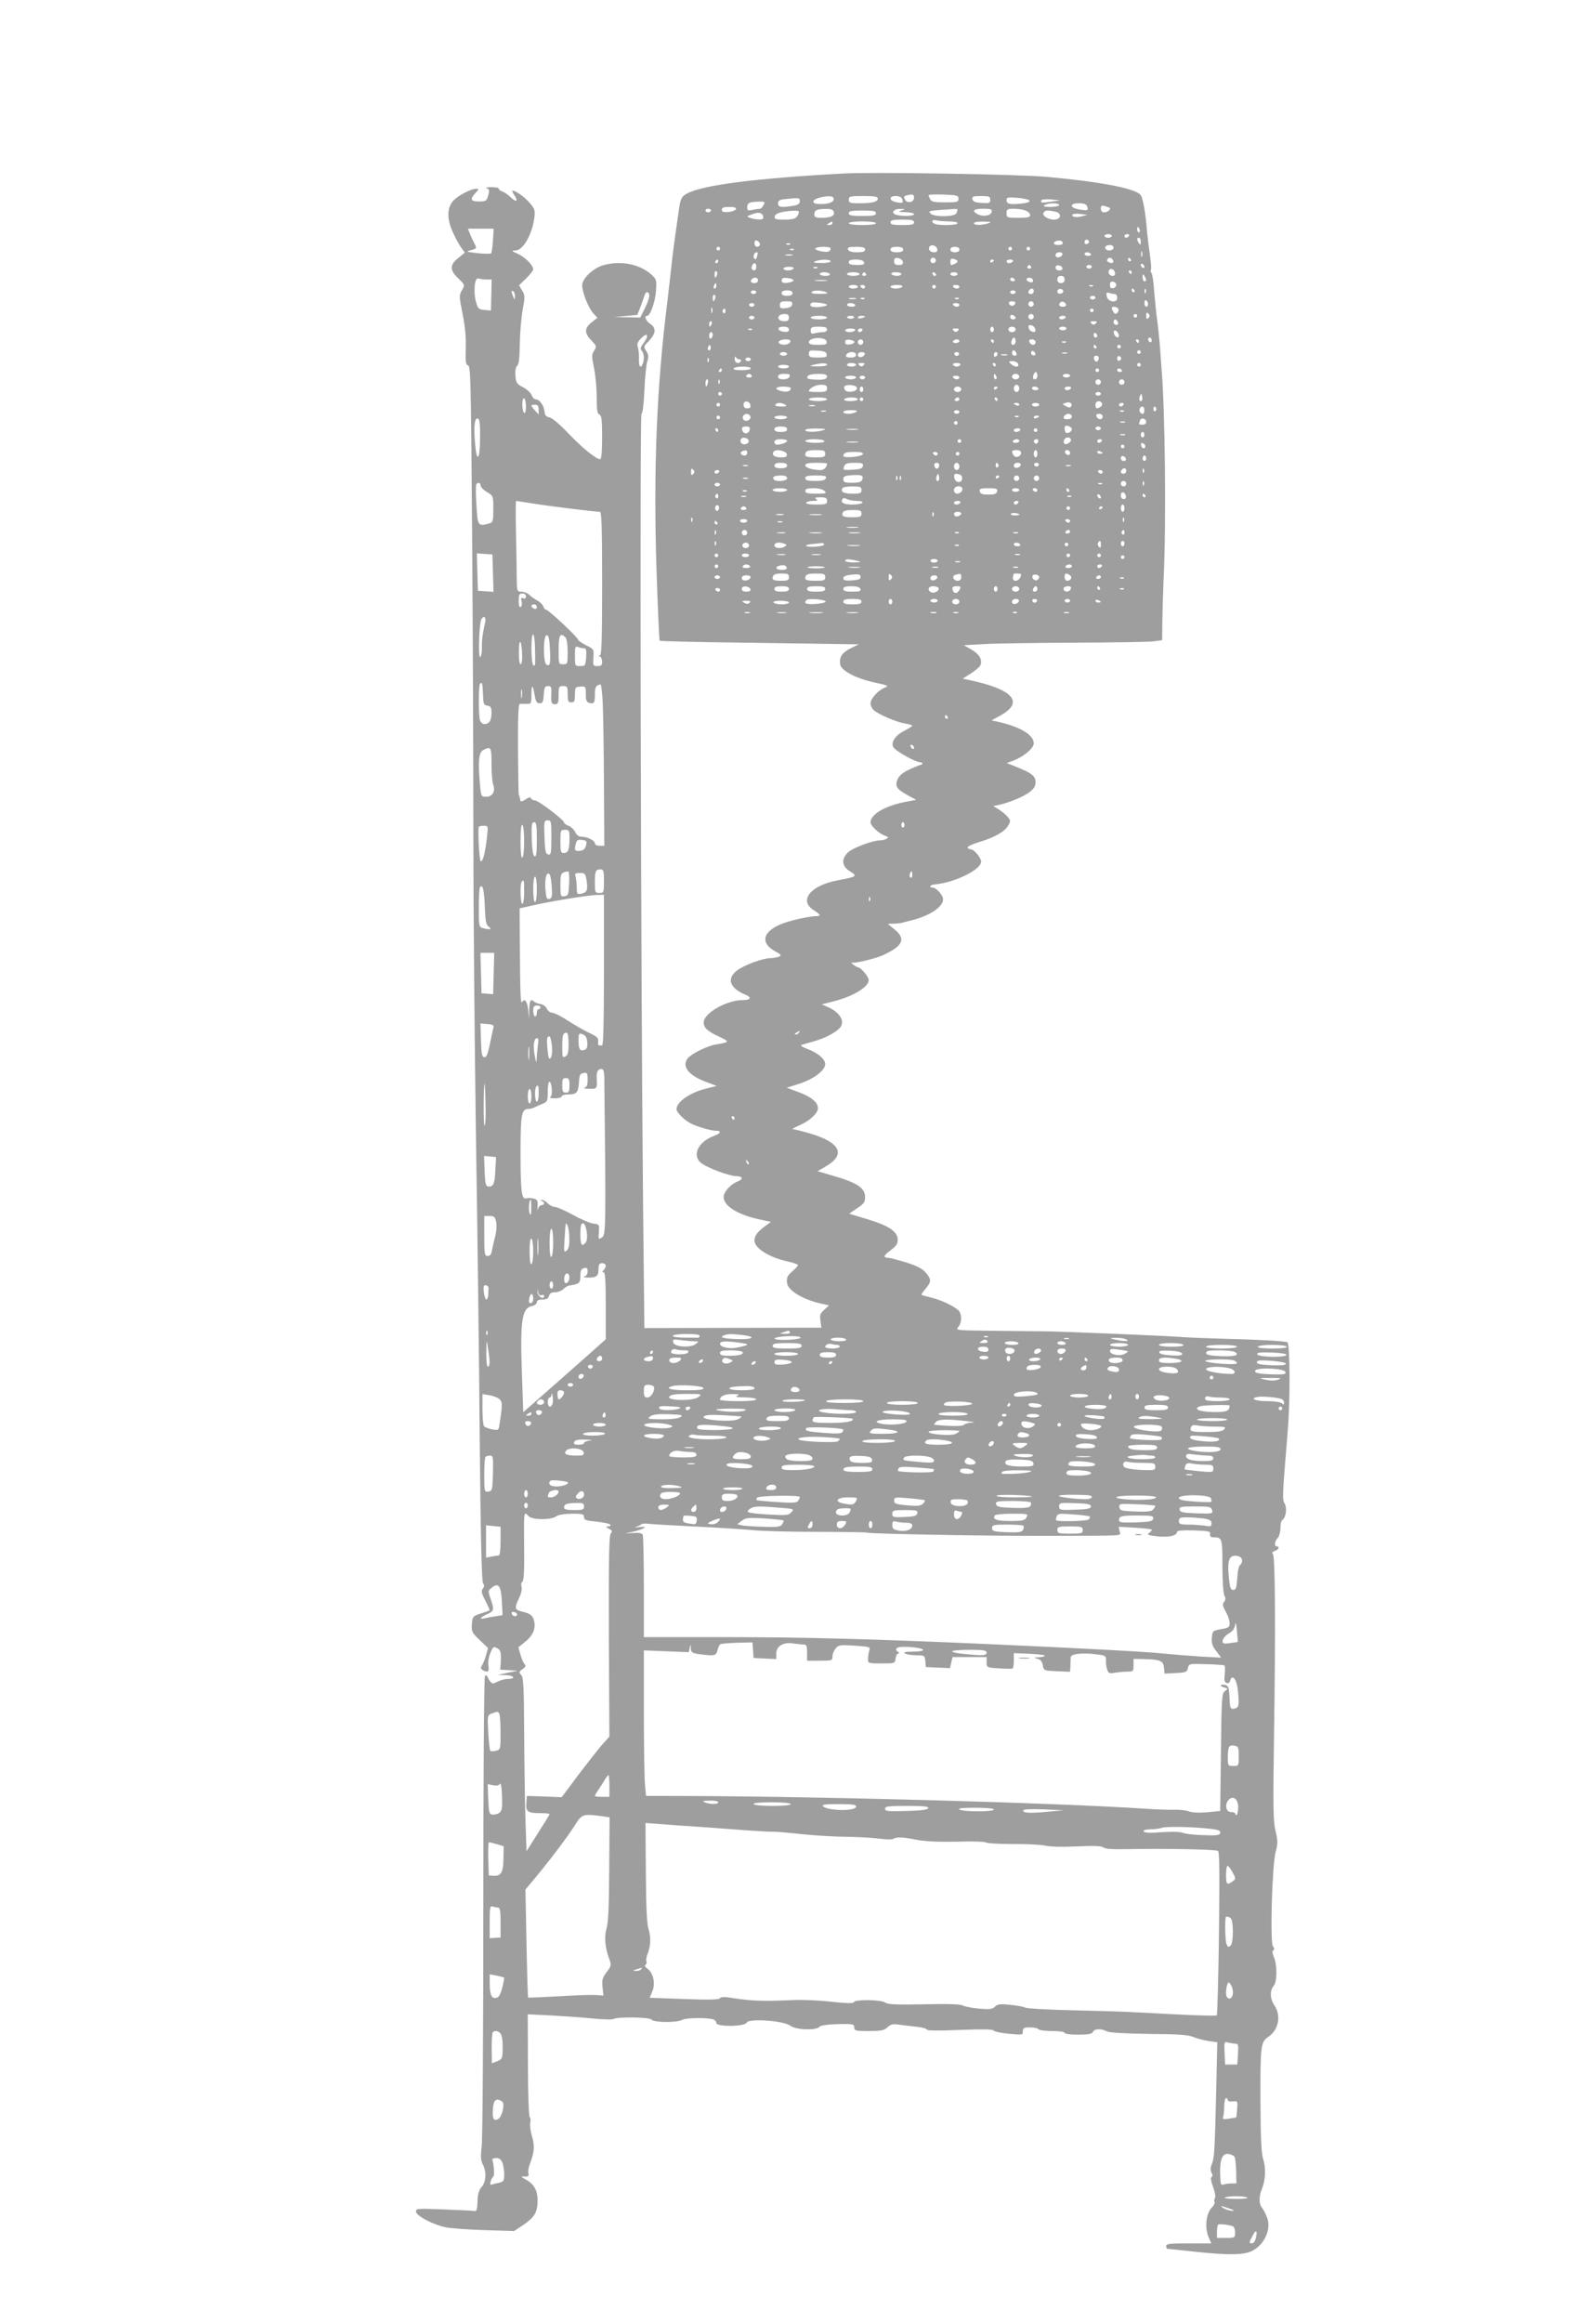 <?xml version="1.0" standalone="no"?>
<!DOCTYPE svg PUBLIC "-//W3C//DTD SVG 20010904//EN"
 "http://www.w3.org/TR/2001/REC-SVG-20010904/DTD/svg10.dtd">
<svg version="1.0" xmlns="http://www.w3.org/2000/svg"
 width="880pt" height="1280pt" viewBox="0 0 880 1280"
 preserveAspectRatio="xMidYMid meet">
<g transform="translate(0,1280) scale(0.1,-0.1)"
fill="#9e9e9e" stroke="none">
<path d="M4650 11844 c-497 -27 -786 -65 -867 -113 -28 -18 -31 -26 -42 -103
-26 -182 -31 -217 -41 -313 -6 -55 -15 -134 -20 -175 -59 -463 -78 -930 -60
-1485 7 -209 15 -382 17 -385 3 -3 217 -8 476 -11 260 -4 506 -7 547 -8 l75
-1 -43 -21 c-48 -24 -65 -48 -60 -87 4 -37 87 -80 193 -103 71 -15 77 -18 55
-27 -37 -14 -80 -61 -80 -87 0 -12 8 -29 18 -38 26 -23 125 -66 172 -73 22 -4
40 -9 40 -13 -1 -3 -20 -15 -43 -27 -50 -24 -77 -65 -61 -91 13 -22 122 -82
148 -83 17 0 15 -14 -2 -15 -4 -1 -31 -12 -59 -25 -36 -17 -56 -34 -64 -54
-16 -37 -5 -54 55 -87 l48 -26 -64 -12 c-110 -22 -188 -68 -188 -112 0 -19 49
-64 81 -74 17 -6 19 -9 8 -16 -8 -5 -24 -9 -36 -9 -40 0 -150 -41 -177 -66
-39 -37 -35 -77 11 -105 42 -26 39 -29 -67 -49 -151 -28 -218 -111 -133 -165
34 -21 41 -32 21 -32 -53 -1 -168 -28 -214 -50 -90 -42 -99 -100 -22 -143 36
-20 39 -24 22 -31 -10 -4 -32 -8 -47 -8 -43 -1 -146 -39 -183 -68 -59 -44 -41
-97 45 -133 38 -15 31 -30 -13 -30 -89 0 -216 -72 -216 -123 0 -30 21 -49 88
-80 57 -27 56 -29 -23 -42 -44 -7 -133 -51 -152 -75 -36 -44 2 -94 98 -130
l61 -23 -64 -16 c-85 -22 -157 -72 -158 -112 0 -17 42 -60 78 -78 33 -18 113
-41 140 -41 32 0 27 -14 -10 -28 -90 -32 -126 -111 -69 -152 40 -28 154 -70
191 -70 35 0 40 -17 8 -29 -39 -15 -78 -58 -78 -86 0 -48 73 -95 191 -122 l70
-15 -33 -24 c-42 -31 -58 -53 -58 -79 0 -42 81 -93 183 -115 31 -7 57 -16 57
-20 0 -4 -13 -19 -30 -33 -30 -27 -34 -37 -30 -67 5 -39 84 -88 178 -110 l53
-12 -27 -25 c-22 -20 -25 -30 -20 -61 l5 -37 -488 -1 -488 -1 -7 656 c-13
1345 -19 4381 -9 4381 6 0 13 53 16 128 3 70 10 142 16 160 8 27 7 39 -6 58
-15 24 -15 26 16 57 38 40 40 71 6 93 -24 15 -35 44 -17 44 18 0 45 78 49 138
4 58 2 64 -24 88 -65 59 -169 80 -266 53 -55 -15 -117 -74 -117 -110 0 -40 35
-127 62 -156 l22 -24 -32 -25 c-40 -32 -41 -59 -1 -100 29 -30 30 -33 15 -56
-14 -22 -14 -31 -1 -94 8 -38 15 -110 15 -160 0 -72 3 -93 15 -98 12 -4 15
-28 15 -126 0 -78 -4 -120 -11 -120 -22 0 -97 61 -174 141 -46 49 -90 86 -105
89 -19 4 -26 12 -28 35 -4 33 -28 65 -49 65 -7 0 -18 11 -22 24 -5 13 -27 32
-48 43 -34 18 -38 24 -41 64 -2 27 1 47 10 54 9 7 13 42 14 120 1 61 8 145 16
188 13 71 13 80 -3 106 l-17 29 39 38 c21 21 39 43 39 50 0 22 -44 67 -84 85
-37 17 -38 19 -14 19 43 0 94 91 105 186 4 36 0 46 -28 78 -28 32 -76 66 -94
66 -3 0 2 -11 11 -25 23 -35 11 -42 -20 -12 -14 14 -35 28 -46 32 -11 3 -20
11 -20 16 0 5 -19 8 -42 8 -24 -1 -35 -3 -25 -6 13 -3 16 -11 11 -31 -10 -40
-12 -42 -55 -42 -45 0 -49 13 -17 47 20 21 20 23 3 23 -28 0 -98 -37 -124 -64
-36 -38 -38 -99 -7 -169 14 -32 35 -72 47 -88 l22 -31 -37 -30 c-47 -38 -47
-66 1 -112 37 -36 37 -36 20 -65 -16 -28 -16 -34 4 -132 14 -70 19 -131 17
-190 -2 -74 0 -89 13 -92 14 -4 16 -96 22 -913 4 -500 7 -1246 7 -1659 0 -412
7 -1157 14 -1655 8 -498 18 -1256 21 -1684 5 -532 11 -785 18 -797 8 -13 8
-21 -1 -32 -10 -12 -7 -25 14 -66 15 -28 25 -52 23 -54 -2 -1 -24 -9 -49 -17
-43 -14 -45 -17 -48 -59 -3 -40 0 -46 43 -87 l46 -44 -12 -43 c-7 -23 -17 -48
-23 -55 -7 -10 -5 -16 5 -23 28 -17 38 -10 32 24 -3 19 2 49 11 70 14 34 18
37 36 27 21 -11 24 -23 21 -82 l-3 -37 49 -3 48 -3 -55 -11 -55 -12 43 -1 c46
-1 59 -21 13 -21 -16 0 -42 -7 -57 -15 -26 -13 -30 -13 -41 1 -7 9 -14 22 -16
28 -2 6 -8 7 -13 3 -5 -5 -9 -547 -9 -1265 0 -692 -4 -1289 -9 -1328 -7 -57
-5 -76 7 -101 21 -39 17 -96 -8 -123 -14 -16 -21 -38 -22 -79 -1 -40 -5 -55
-15 -53 -7 2 -84 6 -170 9 -150 6 -157 5 -154 -13 3 -23 90 -69 161 -85 28 -6
124 -13 215 -16 l165 -5 48 32 c64 43 81 71 81 134 1 58 -20 95 -69 120 -16 9
-23 15 -15 15 31 -3 39 1 34 16 -3 8 -1 29 6 47 27 73 29 102 14 156 -9 29
-13 64 -10 77 3 13 2 26 -3 29 -5 3 -10 131 -10 287 l-1 281 127 -6 c71 -4
174 -11 231 -17 56 -5 108 -7 114 -3 21 13 198 11 210 -3 14 -17 141 -18 171
-1 21 11 133 13 170 2 9 -3 17 -12 17 -20 0 -22 158 -20 167 2 9 25 206 11
241 -17 30 -23 143 -27 160 -6 7 8 42 13 101 15 85 2 91 0 91 -18 0 -18 7 -20
80 -20 68 0 84 3 103 20 16 16 31 20 57 16 19 -3 63 -8 98 -12 34 -3 62 -10
62 -16 0 -6 66 -7 181 -2 122 5 183 4 187 -3 4 -6 42 -14 85 -18 74 -7 77 -7
77 14 0 18 6 21 39 21 22 0 43 -4 46 -10 3 -5 37 -10 76 -10 39 0 69 -4 69
-10 0 -6 32 -10 75 -10 58 0 77 4 81 15 7 18 47 20 77 3 14 -7 94 -12 232 -14
159 -1 218 -5 245 -17 19 -8 57 -18 84 -22 l48 -7 -6 -266 c-8 -332 -10 -370
-24 -405 -8 -19 -9 -34 -2 -47 7 -12 7 -21 0 -25 -6 -4 -2 -25 9 -55 10 -27
15 -54 10 -61 -4 -7 -5 -17 -2 -22 3 -5 -5 -19 -17 -32 -30 -32 -38 -107 -17
-158 l16 -37 -125 0 c-104 0 -124 -2 -124 -15 0 -8 3 -15 8 -15 4 0 68 -7 142
-15 193 -21 281 -20 327 5 68 36 105 123 78 186 -8 21 -21 44 -27 51 -17 21
-17 63 0 103 20 49 23 116 7 164 -10 30 -14 113 -15 306 -1 315 1 339 41 366
59 39 75 117 36 175 -25 37 -26 82 -4 108 19 21 20 112 2 156 -10 23 -11 36
-4 40 7 5 6 12 -2 21 -17 21 -5 449 15 522 12 45 12 60 -1 115 -13 53 -14 130
-8 537 9 594 6 971 -6 987 -7 8 -4 13 10 18 21 6 29 25 11 25 -15 0 -12 29 5
46 8 9 15 33 15 54 0 21 4 41 9 44 21 13 29 64 15 91 -14 28 -15 21 16 397 15
175 13 488 -2 493 -22 7 -175 15 -353 19 -93 3 -199 7 -235 10 -94 7 -628 29
-745 31 -55 0 -190 2 -299 3 -192 2 -199 3 -183 20 22 24 22 75 0 94 -28 25
-96 56 -149 69 -27 7 -51 13 -53 15 -2 2 8 17 23 34 32 39 32 51 1 88 -18 21
-47 37 -107 56 -46 14 -90 26 -99 26 -31 0 -28 13 11 41 31 23 40 36 40 58 0
45 -47 77 -165 113 l-103 31 44 30 c37 24 44 34 44 61 0 51 -43 80 -180 119
l-82 24 46 27 c112 65 80 132 -88 181 -32 9 -66 19 -75 20 -9 2 -18 4 -21 4
-3 1 15 11 40 22 57 25 100 66 100 94 0 32 -40 64 -110 89 l-62 23 72 23 c77
25 140 73 140 107 0 27 -39 61 -96 83 -28 10 -43 20 -34 23 8 2 42 12 75 22
66 19 130 56 143 82 17 34 -11 76 -70 103 l-37 16 69 18 c108 28 190 79 190
116 0 18 -43 70 -58 70 -4 0 -17 7 -28 16 -10 8 -14 13 -9 11 13 -7 120 18
171 39 21 9 54 27 72 40 44 34 42 64 -5 103 l-38 31 30 1 c17 0 37 2 45 4 8 2
33 9 55 14 101 25 175 74 175 116 0 23 -38 65 -58 65 -22 0 -12 16 10 17 110
9 258 81 258 126 0 20 -39 67 -55 67 -8 0 -16 4 -20 10 -3 5 25 19 62 30 87
26 144 58 162 92 14 24 14 28 -4 49 -11 12 -33 30 -49 40 l-29 18 29 6 c57 12
139 46 171 71 24 18 33 33 33 54 0 34 -20 50 -104 84 l-55 22 33 12 c58 21
116 69 116 96 0 48 -75 92 -204 121 l-29 6 44 24 c141 75 78 148 -175 200
l-28 6 46 29 c26 17 49 37 52 45 12 30 -6 61 -48 85 l-43 25 105 6 c58 4 281
7 495 8 215 1 413 4 442 7 l51 7 1 106 c1 58 4 162 7 231 15 302 8 951 -12
1165 -1 17 -5 68 -8 115 -4 47 -11 114 -16 150 -5 36 -12 106 -16 155 -3 50
-10 95 -15 101 -5 6 -6 13 -3 17 3 3 1 38 -5 79 -6 40 -13 98 -16 128 -7 99
-23 191 -36 206 -30 36 -221 73 -522 100 -162 14 -949 27 -1117 18z m390 -133
c0 -26 -38 -34 -50 -11 -8 14 -6 20 8 23 34 9 42 7 42 -12z m245 -6 c0 -18 -7
-20 -74 -20 -58 0 -75 3 -82 17 -5 9 -9 19 -9 23 0 3 37 5 83 3 74 -3 82 -5
82 -23z m-691 7 c12 -20 -15 -36 -61 -36 -36 -1 -48 3 -48 14 0 20 98 39 109
22z m246 -6 c0 -18 -31 -26 -102 -26 -51 0 -58 2 -58 20 0 18 7 20 80 20 61 0
80 -3 80 -14z m134 -2 c9 -23 4 -25 -32 -18 -41 8 -43 34 -3 34 18 0 31 -6 35
-16z m486 -5 c0 -18 -5 -20 -47 -17 -36 2 -49 7 -51 21 -3 14 4 17 47 17 45 0
51 -3 51 -21z m217 -5 c2 -7 -16 -13 -49 -16 -62 -6 -78 -2 -78 21 0 14 9 15
62 11 34 -3 63 -10 65 -16z m-1267 -3 c0 -14 -10 -20 -37 -25 -66 -10 -83 -8
-83 13 0 15 8 21 38 24 79 8 82 8 82 -12z m1385 -2 c-51 -8 -61 -7 -52 8 3 5
27 6 54 4 l48 -5 -50 -7z m-1585 -19 c-6 -11 -14 -20 -19 -20 -5 0 -23 -3 -40
-6 -27 -6 -31 -4 -31 14 0 24 12 30 63 31 35 1 37 -1 27 -19z m1630 0 c0 -5
-21 -10 -47 -10 -35 0 -44 3 -33 10 20 13 80 13 80 0z m154 -6 c9 -24 4 -26
-43 -18 -54 9 -56 34 -2 34 27 0 41 -5 45 -16z m125 -10 c8 -7 -12 -24 -30
-24 -13 0 -19 7 -19 21 0 16 4 19 23 13 12 -3 24 -8 26 -10z m-2061 -6 c-3 -7
-21 -14 -41 -16 -28 -2 -37 1 -37 12 0 12 11 16 41 16 28 0 39 -4 37 -12z
m-138 -8 c0 -5 -7 -10 -15 -10 -8 0 -15 5 -15 10 0 6 7 10 15 10 8 0 15 -4 15
-10z m677 -6 c8 -22 -14 -34 -64 -34 -36 0 -43 3 -43 19 0 23 13 29 63 30 26
1 40 -4 44 -15z m373 6 c-20 -7 -16 -8 23 -9 26 -1 47 -5 47 -11 0 -11 -62
-13 -97 -4 -33 9 -17 34 21 33 30 -1 30 -1 6 -9z m310 6 c0 -2 -3 -11 -6 -20
-8 -22 -126 -23 -144 -2 -12 15 -14 15 123 24 15 1 27 0 27 -2z m188 -13 c-4
-22 -48 -29 -78 -13 -34 18 -22 30 31 30 43 0 50 -3 47 -17z m186 7 c14 -5 26
-16 26 -25 0 -12 -13 -15 -65 -15 -63 0 -65 1 -65 25 0 22 4 25 39 25 22 0 51
-4 65 -10z m-1251 -17 c-10 -27 -23 -33 -81 -33 -46 0 -53 3 -50 18 3 17 40
28 105 31 27 1 31 -2 26 -16z m427 2 c0 -12 -15 -15 -75 -15 -60 0 -75 3 -75
15 0 12 15 15 75 15 60 0 75 -3 75 -15z m988 9 c39 -8 34 -44 -7 -44 -33 0
-67 23 -57 38 8 14 21 15 64 6z m-1610 -27 c3 -13 -3 -17 -25 -16 -15 0 -37 4
-48 9 -21 8 -21 8 25 24 25 8 45 2 48 -17z m1757 1 c-32 -8 -60 -3 -51 10 3 4
22 6 43 3 l38 -4 -30 -9z m-925 -33 c0 -12 -14 -15 -65 -15 -51 0 -65 3 -65
15 0 12 14 15 65 15 51 0 65 -3 65 -15z m193 5 c26 0 47 -4 47 -10 0 -11 -98
-14 -124 -4 -25 9 -19 27 7 20 12 -3 43 -6 70 -6z m-643 -10 c0 -5 -8 -10 -17
-10 -15 0 -16 2 -3 10 19 12 20 12 20 0z m240 0 c0 -6 -32 -10 -75 -10 -43 0
-75 4 -75 10 0 6 32 10 75 10 43 0 75 -4 75 -10z m620 0 c-36 -12 -80 -12 -80
0 0 6 24 10 53 9 41 -1 47 -3 27 -9z m834 -35 c3 -8 1 -15 -4 -15 -6 0 -10 7
-10 15 0 8 2 15 4 15 2 0 6 -7 10 -15z m-3566 -60 c-2 -35 -7 -67 -10 -71 -4
-3 -38 -3 -75 1 -63 7 -66 9 -35 17 32 9 32 9 17 38 -9 17 -20 41 -25 55 l-10
25 71 0 71 0 -4 -65z m3412 25 c0 -5 -9 -10 -20 -10 -11 0 -20 5 -20 10 0 6 9
10 20 10 11 0 20 -4 20 -10z m95 0 c-3 -5 -10 -10 -16 -10 -5 0 -9 5 -9 10 0
6 7 10 16 10 8 0 12 -4 9 -10z m65 -32 c0 -19 -2 -20 -10 -8 -13 19 -13 30 0
30 6 0 10 -10 10 -22z m-2100 -14 c0 -8 -7 -14 -15 -14 -8 0 -15 9 -15 20 0
13 5 18 15 14 8 -4 15 -12 15 -20z m1670 5 c0 -5 -11 -9 -25 -9 -28 0 -34 16
-7 23 20 4 32 -1 32 -14z m144 12 c3 -5 -1 -11 -9 -15 -9 -3 -15 0 -15 9 0 16
16 20 24 6z m-1647 -17 c-3 -3 -12 -4 -19 -1 -8 3 -5 6 6 6 11 1 17 -2 13 -5z
m811 -27 c2 -11 -3 -17 -17 -17 -23 0 -35 15 -26 31 10 15 39 6 43 -14z m972
8 c0 -16 -35 -21 -44 -6 -8 12 4 21 26 21 10 0 18 -7 18 -15z m-2170 -5 c0 -5
-4 -10 -10 -10 -5 0 -10 5 -10 10 0 6 5 10 10 10 6 0 10 -4 10 -10z m610 1 c0
-6 -4 -13 -10 -16 -14 -9 -81 6 -74 16 7 12 84 12 84 0z m190 -6 c0 -11 -12
-15 -44 -15 -30 0 -46 5 -50 15 -4 12 4 15 44 15 38 0 50 -4 50 -15z m210 0
c0 -10 -11 -15 -35 -15 -24 0 -35 5 -35 15 0 10 11 15 35 15 24 0 35 -5 35
-15z m310 0 c0 -9 -9 -15 -25 -15 -16 0 -25 6 -25 15 0 9 9 15 25 15 16 0 25
-6 25 -15z m290 5 c0 -5 -4 -10 -10 -10 -5 0 -10 5 -10 10 0 6 5 10 10 10 6 0
10 -4 10 -10z m100 0 c0 -5 -4 -10 -10 -10 -5 0 -10 5 -10 10 0 6 5 10 10 10
6 0 10 -4 10 -10z m-1303 -6 c-3 -3 -12 -4 -19 -1 -8 3 -5 6 6 6 11 1 17 -2
13 -5z m1920 -36 c-3 -7 -5 -2 -5 12 0 14 2 19 5 13 2 -7 2 -19 0 -25z m-2121
6 c-3 -9 -6 -18 -6 -20 0 -3 -4 -3 -10 1 -11 7 -2 35 12 35 6 0 7 -7 4 -16z
m1682 4 c-7 -19 -38 -22 -38 -4 0 10 9 16 21 16 12 0 19 -5 17 -12z m157 2 c3
-5 -3 -10 -14 -10 -12 0 -21 5 -21 10 0 6 6 10 14 10 8 0 18 -4 21 -10z
m-1647 -7 c-10 -2 -26 -2 -35 0 -10 3 -2 5 17 5 19 0 27 -2 18 -5z m610 -35
c3 -13 -3 -18 -22 -18 -20 0 -26 5 -26 21 0 15 5 20 22 17 13 -2 24 -11 26
-20z m182 7 c0 -8 -7 -15 -15 -15 -8 0 -15 7 -15 15 0 8 7 15 15 15 8 0 15 -7
15 -15z m120 -5 c0 -7 -24 -20 -36 -20 -2 0 -4 9 -4 19 0 14 5 18 20 14 11 -3
20 -9 20 -13z m855 9 c10 -15 -1 -23 -20 -15 -9 3 -13 10 -10 16 8 13 22 13
30 -1z m100 1 c3 -5 1 -10 -4 -10 -6 0 -11 5 -11 10 0 6 2 10 4 10 3 0 8 -4
11 -10z m-2275 -10 c0 -5 -5 -10 -11 -10 -5 0 -7 5 -4 10 3 6 8 10 11 10 2 0
4 -4 4 -10z m620 0 c0 -5 -24 -10 -52 -9 -39 0 -48 3 -33 9 28 12 85 12 85 0z
m184 -5 c4 -12 -4 -15 -39 -15 -33 0 -45 4 -45 15 0 11 11 15 39 15 25 0 41
-5 45 -15z m716 11 c0 -3 -4 -8 -10 -11 -5 -3 -10 -1 -10 4 0 6 5 11 10 11 6
0 10 -2 10 -4z m105 -6 c-3 -5 -13 -10 -21 -10 -8 0 -14 5 -14 10 0 6 9 10 21
10 11 0 17 -4 14 -10z m-1415 -30 c0 -19 -11 -26 -23 -14 -8 8 3 34 14 34 5 0
9 -9 9 -20z m2140 -1 c0 -6 -4 -7 -10 -4 -5 3 -10 11 -10 16 0 6 5 7 10 4 6
-3 10 -11 10 -16z m-625 1 c3 -5 -1 -10 -10 -10 -9 0 -13 5 -10 10 3 6 8 10
10 10 2 0 7 -4 10 -10z m173 -7 c2 -8 -5 -13 -17 -13 -12 0 -21 6 -21 16 0 18
31 15 38 -3z m162 7 c0 -5 -7 -10 -15 -10 -8 0 -15 5 -15 10 0 6 7 10 15 10 8
0 15 -4 15 -10z m-1645 -10 c-3 -5 -17 -10 -31 -10 -13 0 -24 5 -24 10 0 6 14
10 31 10 17 0 28 -4 24 -10z m132 4 c-3 -3 -12 -4 -19 -1 -8 3 -5 6 6 6 11 1
17 -2 13 -5z m1641 -27 c2 -10 -3 -17 -12 -17 -18 0 -29 16 -21 31 9 14 29 6
33 -14z m-2195 -12 c-7 -21 -13 -19 -13 6 0 11 4 18 10 14 5 -3 7 -12 3 -20z
m2287 15 c0 -5 -2 -10 -4 -10 -3 0 -8 5 -11 10 -3 6 -1 10 4 10 6 0 11 -4 11
-10z m-1665 -10 c4 -6 -7 -10 -24 -10 -17 0 -31 5 -31 10 0 6 11 10 24 10 14
0 28 -4 31 -10z m165 0 c0 -5 -16 -10 -35 -10 -19 0 -35 5 -35 10 0 6 16 10
35 10 19 0 35 -4 35 -10z m35 0 c3 -5 -1 -10 -10 -10 -9 0 -13 5 -10 10 3 6 8
10 10 10 2 0 7 -4 10 -10z m195 0 c0 -5 -11 -10 -24 -10 -14 0 -28 5 -31 10
-4 6 7 10 24 10 17 0 31 -4 31 -10z m191 -3 c-1 -12 -15 -9 -19 4 -3 6 1 10 8
8 6 -3 11 -8 11 -12z m119 3 c0 -5 -9 -10 -20 -10 -11 0 -20 5 -20 10 0 6 9
10 20 10 11 0 20 -4 20 -10z m1040 -32 c0 -5 -4 -8 -10 -8 -5 0 -10 10 -10 23
0 18 2 19 10 7 5 -8 10 -18 10 -22z m-450 2 c0 -13 -7 -20 -20 -20 -13 0 -20
7 -20 20 0 13 7 20 20 20 13 0 20 -7 20 -20z m-3189 0 l30 0 -2 -86 -2 -85
-35 3 c-33 3 -37 7 -47 43 -16 55 -8 138 12 131 8 -3 28 -6 44 -6z m1499 -5
c0 -8 -9 -15 -20 -15 -20 0 -26 11 -13 23 12 13 33 7 33 -8z m195 0 c0 -5 -15
-11 -32 -13 -25 -3 -33 1 -33 13 0 12 8 16 33 13 17 -2 32 -7 32 -13z m1220 5
c3 -5 -1 -10 -9 -10 -9 0 -16 5 -16 10 0 6 4 10 9 10 6 0 13 -4 16 -10z m99 1
c3 -4 3 -11 0 -14 -8 -8 -34 3 -34 14 0 11 27 12 34 0z m-1136 -8 c-15 -2 -42
-2 -60 0 -18 2 -6 4 27 4 33 0 48 -2 33 -4z m1597 -23 c0 -8 -8 -16 -17 -18
-13 -2 -18 3 -18 18 0 15 5 20 18 18 9 -2 17 -10 17 -18z m-2205 -5 c0 -8 -4
-15 -10 -15 -5 0 -7 7 -4 15 4 8 8 15 10 15 2 0 4 -7 4 -15z m780 -5 c0 -5
-11 -10 -25 -10 -14 0 -25 5 -25 10 0 6 11 10 25 10 14 0 25 -4 25 -10z m40 0
c0 -5 -4 -10 -9 -10 -6 0 -13 5 -16 10 -3 6 1 10 9 10 9 0 16 -4 16 -10z m205
0 c-3 -5 -19 -10 -36 -10 -16 0 -29 5 -29 10 0 6 16 10 36 10 21 0 33 -4 29
-10z m185 0 c0 -5 -4 -10 -10 -10 -5 0 -10 5 -10 10 0 6 5 10 10 10 6 0 10 -4
10 -10z m130 0 c0 -5 -6 -10 -14 -10 -8 0 -18 5 -21 10 -3 6 3 10 14 10 12 0
21 -4 21 -10z m737 4 c-3 -3 -12 -4 -19 -1 -8 3 -5 6 6 6 11 1 17 -2 13 -5z
m-327 -29 c0 -8 -7 -15 -15 -15 -16 0 -20 12 -8 23 11 12 23 8 23 -8z m163 0
c1 -5 -6 -11 -15 -13 -11 -2 -18 3 -18 13 0 17 30 18 33 0z m392 5 c3 -5 1
-10 -4 -10 -6 0 -11 5 -11 10 0 6 2 10 4 10 3 0 8 -4 11 -10z m62 -12 c-3 -8
-6 -5 -6 6 -1 11 2 17 5 13 3 -3 4 -12 1 -19z m-3478 -21 c0 -21 -1 -21 -9 -2
-12 28 -12 37 0 30 6 -3 10 -16 9 -28z m1331 23 c0 -5 -7 -10 -15 -10 -8 0
-15 5 -15 10 0 6 7 10 15 10 8 0 15 -4 15 -10z m200 -5 c0 -10 -10 -15 -30
-15 -20 0 -30 5 -30 15 0 10 10 15 30 15 20 0 30 -5 30 -15z m185 5 c15 -6 6
-9 -33 -9 -33 -1 -51 3 -47 9 7 12 52 12 80 0z m1045 0 c0 -5 -7 -10 -15 -10
-8 0 -15 5 -15 10 0 6 7 10 15 10 8 0 15 -4 15 -10z m-2020 -20 c0 -12 -11
-43 -25 -70 l-25 -50 -73 2 -72 1 65 6 64 6 18 45 c9 25 19 53 22 63 7 24 26
22 26 -3z m2566 10 c8 0 14 -9 14 -21 0 -32 -54 -23 -58 10 -3 19 0 22 13 17
9 -3 23 -6 31 -6z m-2203 -25 c-7 -21 -13 -19 -13 6 0 11 4 18 10 14 5 -3 7
-12 3 -20z m2097 5 c0 -5 -7 -10 -15 -10 -8 0 -15 5 -15 10 0 6 7 10 15 10 8
0 15 -4 15 -10z m-1322 -7 c-10 -2 -26 -2 -35 0 -10 3 -2 5 17 5 19 0 27 -2
18 -5z m49 1 c-3 -3 -12 -4 -19 -1 -8 3 -5 6 6 6 11 1 17 -2 13 -5z m520 0
c-3 -3 -12 -4 -19 -1 -8 3 -5 6 6 6 11 1 17 -2 13 -5z m1043 -30 c0 -8 -4 -14
-10 -14 -5 0 -10 9 -10 21 0 11 5 17 10 14 6 -3 10 -13 10 -21z m-1962 -1 c-2
-12 -14 -19 -36 -21 -27 -3 -32 0 -32 17 0 17 6 21 36 21 28 0 35 -3 32 -17z
m192 -3 c0 -4 -20 -10 -45 -12 -40 -3 -57 7 -41 23 8 8 86 -3 86 -11z m1038 8
c-3 -7 -11 -13 -18 -13 -7 0 -15 6 -17 13 -3 7 4 12 17 12 13 0 20 -5 18 -12z
m102 -3 c0 -8 -7 -15 -15 -15 -8 0 -15 7 -15 15 0 8 7 15 15 15 8 0 15 -7 15
-15z m178 -3 c2 -7 -6 -12 -17 -12 -21 0 -27 11 -14 24 9 9 26 2 31 -12z
m-1718 -2 c0 -5 -7 -10 -15 -10 -8 0 -15 5 -15 10 0 6 7 10 15 10 8 0 15 -4
15 -10z m555 0 c4 -6 -5 -10 -19 -10 -14 0 -26 5 -26 10 0 6 9 10 19 10 11 0
23 -4 26 -10z m575 0 c0 -5 -6 -10 -14 -10 -8 0 -18 5 -21 10 -3 6 3 10 14 10
12 0 21 -4 21 -10z m-1363 -42 c-3 -7 -5 -2 -5 12 0 14 2 19 5 13 2 -7 2 -19
0 -25z m2239 21 c3 -6 1 -16 -5 -22 -9 -9 -14 -8 -21 3 -5 8 -10 18 -10 23 0
11 28 8 36 -4z m-2166 -15 c0 -8 -5 -12 -10 -9 -6 4 -8 11 -5 16 9 14 15 11
15 -7z m2030 6 c0 -5 -4 -10 -10 -10 -5 0 -10 5 -10 10 0 6 5 10 10 10 6 0 10
-4 10 -10z m302 -42 c-9 -9 -12 -7 -12 12 0 19 3 21 12 12 9 -9 9 -15 0 -24z
m-1982 2 c0 -15 -7 -20 -24 -20 -14 0 -28 5 -31 10 -10 16 4 30 31 30 17 0 24
-5 24 -20z m1250 -1 c0 -5 -7 -9 -15 -9 -8 0 -15 7 -15 15 0 9 6 12 15 9 8 -4
15 -10 15 -15z m100 6 c0 -8 -7 -15 -15 -15 -8 0 -15 7 -15 15 0 8 7 15 15 15
8 0 15 -7 15 -15z m570 5 c0 -5 -4 -10 -10 -10 -5 0 -10 5 -10 10 0 6 5 10 10
10 6 0 10 -4 10 -10z m-2110 -10 c0 -5 -7 -10 -15 -10 -8 0 -15 5 -15 10 0 6
7 10 15 10 8 0 15 -4 15 -10z m400 0 c0 -5 -20 -10 -45 -10 -25 0 -45 5 -45
10 0 6 20 10 45 10 25 0 45 -4 45 -10z m150 2 c0 -4 -9 -8 -20 -8 -11 0 -20 4
-20 8 0 4 9 8 20 8 11 0 20 -4 20 -8z m60 4 c0 -2 -9 -6 -20 -9 -11 -3 -20 -1
-20 4 0 5 9 9 20 9 11 0 20 -2 20 -4z m1105 -6 c-3 -5 -13 -10 -21 -10 -8 0
-14 5 -14 10 0 6 9 10 21 10 11 0 17 -4 14 -10z m289 -25 c3 -9 0 -15 -9 -15
-8 0 -15 7 -15 15 0 8 4 15 9 15 5 0 11 -7 15 -15z m-2240 -10 c-4 -8 -8 -15
-10 -15 -2 0 -4 7 -4 15 0 8 4 15 10 15 5 0 7 -7 4 -15z m2118 3 c-9 -9 -15
-9 -24 0 -9 9 -7 12 12 12 19 0 21 -3 12 -12z m-334 -32 c3 -13 -1 -17 -14
-14 -11 2 -20 11 -22 22 -3 13 1 17 14 14 11 -2 20 -11 22 -22z m-1358 -2 c0
-11 -8 -14 -27 -12 -39 4 -42 28 -4 28 21 0 31 -5 31 -16z m210 1 c0 -9 -9
-15 -22 -15 -13 0 -33 -3 -45 -6 -19 -5 -23 -2 -23 15 0 18 6 21 45 21 33 0
45 -4 45 -15z m920 0 c0 -8 -4 -15 -10 -15 -5 0 -10 7 -10 15 0 8 5 15 10 15
6 0 10 -7 10 -15z m120 0 c0 -8 -9 -15 -20 -15 -11 0 -20 7 -20 15 0 8 9 15
20 15 11 0 20 -7 20 -15z m280 5 c0 -5 -9 -10 -20 -10 -11 0 -20 5 -20 10 0 6
9 10 20 10 11 0 20 -4 20 -10z m-1733 -6 c-3 -3 -12 -4 -19 -1 -8 3 -5 6 6 6
11 1 17 -2 13 -5z m568 -4 c-3 -5 -17 -10 -31 -10 -13 0 -24 5 -24 10 0 6 14
10 31 10 17 0 28 -4 24 -10z m40 0 c-3 -5 -10 -10 -16 -10 -5 0 -9 5 -9 10 0
6 7 10 16 10 8 0 12 -4 9 -10z m527 -2 c-9 -9 -15 -9 -24 0 -9 9 -7 12 12 12
19 0 21 -3 12 -12z m886 -22 c3 -12 -1 -17 -10 -14 -7 3 -15 13 -16 22 -3 12
1 17 10 14 7 -3 15 -13 16 -22z m-2238 0 c0 -8 -4 -18 -10 -21 -5 -3 -10 3
-10 14 0 12 5 21 10 21 6 0 10 -6 10 -14z m2120 -7 c0 -5 -4 -9 -10 -9 -5 0
-10 7 -10 16 0 8 5 12 10 9 6 -3 10 -10 10 -16z m-2501 -39 c-18 -23 -20 -33
-11 -42 13 -13 16 -47 6 -72 -12 -30 -23 -16 -21 27 1 23 -2 52 -6 64 -6 18
-2 29 19 50 35 35 44 15 13 -27z m1009 8 c3 -15 -4 -18 -47 -18 -38 0 -51 4
-51 14 0 29 93 32 98 4z m1042 2 c0 -11 -6 -20 -14 -20 -9 0 -12 7 -9 20 3 11
9 20 14 20 5 0 9 -9 9 -20z m750 4 c0 -8 -4 -12 -10 -9 -5 3 -10 10 -10 16 0
5 5 9 10 9 6 0 10 -7 10 -16z m-1992 -6 c-5 -15 -33 -22 -54 -14 -24 9 -6 26
27 26 20 0 29 -4 27 -12z m353 -3 c0 -5 -12 -11 -26 -13 -18 -2 -25 1 -25 13
0 12 7 15 25 13 14 -2 26 -7 26 -13z m49 0 c0 -8 -7 -15 -15 -15 -8 0 -15 7
-15 15 0 8 7 15 15 15 8 0 15 -7 15 -15z m530 5 c0 -5 -9 -10 -21 -10 -11 0
-17 5 -14 10 3 6 13 10 21 10 8 0 14 -4 14 -10z m190 0 c0 -5 -2 -10 -4 -10
-3 0 -8 5 -11 10 -3 6 -1 10 4 10 6 0 11 -4 11 -10z m230 -5 c0 -8 -6 -15 -14
-15 -8 0 -16 7 -20 15 -4 10 1 15 14 15 11 0 20 -7 20 -15z m570 5 c0 -5 -2
-10 -4 -10 -3 0 -8 5 -11 10 -3 6 -1 10 4 10 6 0 11 -4 11 -10z m-403 -6 c-3
-3 -12 -4 -19 -1 -8 3 -5 6 6 6 11 1 17 -2 13 -5z m-1961 -41 c-10 -10 -19 5
-10 18 6 11 8 11 12 0 2 -7 1 -15 -2 -18z m2129 17 c3 -5 1 -10 -4 -10 -6 0
-11 5 -11 10 0 6 2 10 4 10 3 0 8 -4 11 -10z m135 0 c0 -5 -4 -10 -10 -10 -5
0 -10 5 -10 10 0 6 5 10 10 10 6 0 10 -4 10 -10z m-1622 -42 c3 -15 -4 -18
-47 -18 -45 0 -51 3 -51 21 0 18 5 20 47 17 36 -2 49 -7 51 -20z m1046 7 c3
-9 0 -15 -9 -15 -8 0 -15 7 -15 15 0 8 4 15 9 15 5 0 11 -7 15 -15z m103 -11
c-9 -9 -28 6 -21 18 4 6 10 6 17 -1 6 -6 8 -13 4 -17z m583 16 c0 -5 -4 -10
-10 -10 -5 0 -10 5 -10 10 0 6 5 10 10 10 6 0 10 -4 10 -10z m-1950 -10 c0 -5
-9 -10 -20 -10 -11 0 -20 5 -20 10 0 6 9 10 20 10 11 0 20 -4 20 -10z m380 -5
c0 -10 -10 -15 -30 -15 -22 0 -28 4 -24 15 4 8 17 15 30 15 15 0 24 -6 24 -15z
m48 3 c-7 -19 -38 -22 -38 -4 0 10 9 16 21 16 12 0 19 -5 17 -12z m520 1 c-2
-6 -8 -10 -13 -10 -5 0 -11 4 -13 10 -2 6 4 11 13 11 9 0 15 -5 13 -11z m212
2 c0 -6 -4 -13 -10 -16 -5 -3 -10 1 -10 9 0 9 5 16 10 16 6 0 10 -4 10 -9z
m383 2 c-7 -2 -19 -2 -25 0 -7 3 -2 5 12 5 14 0 19 -2 13 -5z m-330 -10 c-7
-2 -21 -2 -30 0 -10 3 -4 5 12 5 17 0 24 -2 18 -5z m-1477 -23 c9 0 12 -4 9
-10 -12 -19 -35 -10 -34 13 0 12 3 16 6 10 2 -7 11 -13 19 -13z m1982 3 c-4
-22 -22 -20 -26 1 -2 10 3 16 13 16 10 0 15 -7 13 -17z m124 2 c0 -5 -5 -11
-11 -13 -6 -2 -11 4 -11 13 0 9 5 15 11 13 6 -2 11 -8 11 -13z m-2275 -17 c-3
-8 -6 -5 -6 6 -1 11 2 17 5 13 3 -3 4 -12 1 -19z m233 12 c0 -5 -7 -10 -15
-10 -8 0 -15 5 -15 10 0 6 7 10 15 10 8 0 15 -4 15 -10z m1474 -25 c3 -9 0
-15 -10 -15 -8 0 -22 7 -30 15 -14 13 -13 15 9 15 14 0 27 -7 31 -15z m-1054
-5 c0 -6 -23 -9 -52 -9 -45 1 -49 2 -23 9 44 11 75 11 75 0z m160 0 c0 -5 -11
-10 -25 -10 -14 0 -25 5 -25 10 0 6 11 10 25 10 14 0 25 -4 25 -10z m42 -2
c-9 -9 -15 -9 -24 0 -9 9 -7 12 12 12 19 0 21 -3 12 -12z m533 2 c-3 -5 -12
-10 -20 -10 -8 0 -17 5 -20 10 -4 6 5 10 20 10 15 0 24 -4 20 -10z m195 0 c0
-5 -2 -10 -4 -10 -3 0 -8 5 -11 10 -3 6 -1 10 4 10 6 0 11 -4 11 -10z m800 0
c0 -5 -4 -10 -10 -10 -5 0 -10 5 -10 10 0 6 5 10 10 10 6 0 10 -4 10 -10z
m-1940 -10 c0 -5 -13 -10 -30 -10 -16 0 -30 5 -30 10 0 6 14 10 30 10 17 0 30
-4 30 -10z m-210 -10 c0 -5 -23 -10 -51 -10 -31 0 -48 4 -44 10 3 6 26 10 51
10 24 0 44 -4 44 -10z m-160 -10 c0 -5 -5 -10 -11 -10 -5 0 -7 5 -4 10 3 6 8
10 11 10 2 0 4 -4 4 -10z m2080 0 c0 -5 -4 -10 -10 -10 -5 0 -10 5 -10 10 0 6
5 10 10 10 6 0 10 -4 10 -10z m125 0 c3 -5 -1 -10 -9 -10 -9 0 -16 5 -16 10 0
6 4 10 9 10 6 0 13 -4 16 -10z m-465 -30 c0 -11 -6 -20 -14 -20 -9 0 -12 7 -9
20 3 11 9 20 14 20 5 0 9 -9 9 -20z m-1575 0 c3 -5 -3 -10 -15 -10 -12 0 -18
5 -15 10 3 6 10 10 15 10 5 0 12 -4 15 -10z m209 -5 c-4 -9 -19 -15 -35 -15
-19 0 -29 5 -29 15 0 10 11 15 35 15 26 0 33 -3 29 -15z m206 0 c0 -15 -22
-20 -75 -16 -35 3 -39 6 -30 20 3 6 28 11 56 11 37 0 49 -4 49 -15z m934 0 c3
-8 1 -15 -4 -15 -6 0 -10 7 -10 15 0 8 2 15 4 15 2 0 6 -7 10 -15z m126 0 c0
-8 -9 -15 -20 -15 -11 0 -20 7 -20 15 0 8 9 15 20 15 11 0 20 -7 20 -15z m280
5 c0 -5 -9 -10 -20 -10 -11 0 -20 5 -20 10 0 6 9 10 20 10 11 0 20 -4 20 -10z
m-1180 -10 c0 -5 -13 -10 -30 -10 -16 0 -30 5 -30 10 0 6 14 10 30 10 17 0 30
-4 30 -10z m50 0 c0 -5 -7 -10 -15 -10 -8 0 -15 5 -15 10 0 6 7 10 15 10 8 0
15 -4 15 -10z m520 0 c0 -5 -6 -10 -14 -10 -8 0 -18 5 -21 10 -3 6 3 10 14 10
12 0 21 -4 21 -10z m-1387 -30 c-3 -11 -7 -20 -9 -20 -2 0 -4 9 -4 20 0 11 4
20 9 20 5 0 7 -9 4 -20z m64 -2 c-3 -8 -6 -5 -6 6 -1 11 2 17 5 13 3 -3 4 -12
1 -19z m2103 7 c0 -8 -7 -15 -15 -15 -8 0 -15 7 -15 15 0 8 7 15 15 15 8 0 15
-7 15 -15z m130 0 c0 -8 -7 -15 -15 -15 -8 0 -15 7 -15 15 0 8 7 15 15 15 8 0
15 -7 15 -15z m-1640 -35 c0 -17 -7 -20 -50 -20 -27 0 -50 2 -50 4 0 16 37 36
66 36 27 0 34 -4 34 -20z m165 0 c0 -19 -55 -26 -66 -9 -12 21 0 30 34 27 20
-2 32 -8 32 -18z m895 0 c0 -11 -7 -20 -15 -20 -8 0 -15 9 -15 20 0 11 7 20
15 20 8 0 15 -9 15 -20z m-1260 1 c0 -17 -19 -23 -50 -16 -43 9 -37 25 10 25
22 0 40 -4 40 -9z m400 -6 c0 -8 -4 -15 -10 -15 -5 0 -10 7 -10 15 0 8 5 15
10 15 6 0 10 -7 10 -15z m540 0 c0 -8 -9 -15 -20 -15 -11 0 -20 7 -20 15 0 8
9 15 20 15 11 0 20 -7 20 -15z m200 11 c0 -3 -4 -8 -10 -11 -5 -3 -10 -1 -10
4 0 6 5 11 10 11 6 0 10 -2 10 -4z m225 -6 c3 -5 -3 -10 -14 -10 -12 0 -21 5
-21 10 0 6 6 10 14 10 8 0 18 -4 21 -10z m180 0 c-3 -5 -13 -10 -21 -10 -8 0
-14 5 -14 10 0 6 9 10 21 10 11 0 17 -4 14 -10z m-1925 -30 c0 -5 -4 -10 -10
-10 -5 0 -10 5 -10 10 0 6 5 10 10 10 6 0 10 -4 10 -10z m2090 0 c0 -5 -7 -10
-15 -10 -8 0 -15 5 -15 10 0 6 7 10 15 10 8 0 15 -4 15 -10z m226 -37 c-11
-11 -19 6 -11 24 8 17 8 17 12 0 3 -10 2 -21 -1 -24z m-3396 -34 c0 -24 -4
-38 -10 -34 -5 3 -10 24 -10 46 0 24 4 38 10 34 6 -3 10 -24 10 -46z m1660 41
c0 -5 -22 -10 -50 -10 -27 0 -50 5 -50 10 0 6 23 10 50 10 28 0 50 -4 50 -10z
m170 0 c0 -5 -18 -10 -41 -10 -24 0 -38 4 -34 10 3 6 22 10 41 10 19 0 34 -4
34 -10z m30 0 c0 -5 -4 -10 -10 -10 -5 0 -10 5 -10 10 0 6 5 10 10 10 6 0 10
-4 10 -10z m530 0 c0 -5 -7 -10 -16 -10 -8 0 -12 5 -9 10 3 6 10 10 16 10 5 0
9 -4 9 -10z m210 0 c0 -5 -2 -10 -4 -10 -3 0 -8 5 -11 10 -3 6 -1 10 4 10 6 0
11 -4 11 -10z m-1362 -33 c2 -12 -3 -17 -17 -17 -15 0 -21 6 -21 21 0 25 33
22 38 -4z m1768 -6 c-5 -8 -13 -8 -29 1 -21 11 -21 11 -2 18 23 9 41 -3 31
-19z m170 18 c3 -6 0 -15 -7 -20 -22 -14 -29 -11 -29 11 0 21 24 27 36 9z
m-2106 -9 c0 -5 -4 -10 -10 -10 -5 0 -10 5 -10 10 0 6 5 10 10 10 6 0 10 -4
10 -10z m360 0 c11 -7 5 -10 -23 -10 -23 0 -36 4 -32 10 8 13 35 13 55 0z
m1290 0 c0 -5 -7 -7 -15 -4 -8 4 -15 8 -15 10 0 2 7 4 15 4 8 0 15 -4 15 -10z
m110 0 c0 -5 -9 -10 -20 -10 -11 0 -20 5 -20 10 0 6 9 10 20 10 11 0 20 -4 20
-10z m465 0 c-3 -5 -10 -10 -16 -10 -5 0 -9 5 -9 10 0 6 7 10 16 10 8 0 12 -4
9 -10z m-3225 -27 l0 -27 -20 22 c-11 12 -20 24 -20 27 0 3 9 5 20 5 15 0 20
-7 20 -27z m1523 20 c-7 -2 -21 -2 -30 0 -10 3 -4 5 12 5 17 0 24 -2 18 -5z
m1817 -23 c0 -11 -4 -20 -9 -20 -14 0 -23 18 -16 30 10 17 25 11 25 -10z m65
11 c3 -5 1 -12 -5 -16 -5 -3 -10 1 -10 9 0 18 6 21 15 7z m-1822 -18 c-7 -2
-19 -2 -25 0 -7 3 -2 5 12 5 14 0 19 -2 13 -5z m167 -3 c-20 -13 -70 -13 -70
0 0 6 19 10 43 10 31 0 38 -3 27 -10z m570 0 c0 -5 -7 -10 -15 -10 -8 0 -15 5
-15 10 0 6 7 10 15 10 8 0 15 -4 15 -10z m907 4 c-3 -3 -12 -4 -19 -1 -8 3 -5
6 6 6 11 1 17 -2 13 -5z m-2061 -25 c9 -15 -11 -33 -30 -26 -9 4 -13 13 -10
22 7 17 30 20 40 4z m1774 -4 c0 -9 -9 -15 -25 -15 -18 0 -23 4 -19 15 4 8 15
15 25 15 10 0 19 -7 19 -15z m170 0 c0 -8 -6 -15 -14 -15 -8 0 -16 7 -20 15
-4 10 1 15 14 15 11 0 20 -7 20 -15z m-2110 -5 c0 -5 -4 -10 -10 -10 -5 0 -10
5 -10 10 0 6 5 10 10 10 6 0 10 -4 10 -10z m370 0 c0 -5 -16 -10 -35 -10 -19
0 -35 5 -35 10 0 6 16 10 35 10 19 0 35 -4 35 -10z m1277 4 c-3 -3 -12 -4 -19
-1 -8 3 -5 6 6 6 11 1 17 -2 13 -5z m113 2 c0 -2 -7 -6 -15 -10 -8 -3 -15 -1
-15 4 0 6 7 10 15 10 8 0 15 -2 15 -4z m-3083 -122 c-1 -123 -19 -137 -28 -23
-8 91 -2 139 16 133 10 -4 13 -33 12 -110z m3673 90 c0 -8 -9 -14 -20 -14 -22
0 -23 1 -14 24 7 18 34 10 34 -10z m-1040 -4 c0 -5 -4 -10 -10 -10 -5 0 -10 5
-10 10 0 6 5 10 10 10 6 0 10 -4 10 -10z m923 3 c-7 -2 -19 -2 -25 0 -7 3 -2
5 12 5 14 0 19 -2 13 -5z m-293 -38 c0 -14 -25 -27 -34 -18 -3 4 -6 14 -6 24
0 12 6 16 20 12 11 -3 20 -11 20 -18z m-1777 -5 c-7 -25 -36 -23 -41 3 -3 12
3 17 21 17 20 0 24 -4 20 -20z m207 5 c0 -10 -11 -15 -35 -15 -24 0 -35 5 -35
15 0 10 11 15 35 15 24 0 35 -5 35 -15z m1730 5 c0 -5 -7 -10 -15 -10 -8 0
-15 5 -15 10 0 6 7 10 15 10 8 0 15 -4 15 -10z m-2110 -10 c0 -5 -2 -10 -4
-10 -3 0 -8 5 -11 10 -3 6 -1 10 4 10 6 0 11 -4 11 -10z m580 0 c-36 -12 -100
-12 -100 0 0 6 27 10 63 9 46 -1 56 -3 37 -9z m188 3 c-16 -2 -40 -2 -55 0
-16 2 -3 4 27 4 30 0 43 -2 28 -4z m897 -3 c-3 -5 -13 -10 -21 -10 -8 0 -14 5
-14 10 0 6 9 10 21 10 11 0 17 -4 14 -10z m95 0 c0 -5 -4 -10 -10 -10 -5 0
-10 5 -10 10 0 6 5 10 10 10 6 0 10 -4 10 -10z m590 -25 c0 -8 -4 -15 -10 -15
-5 0 -10 7 -10 15 0 8 5 15 10 15 6 0 10 -7 10 -15z m-107 -2 c-7 -2 -19 -2
-25 0 -7 3 -2 5 12 5 14 0 19 -2 13 -5z m-2075 -30 c5 -17 -26 -29 -40 -15 -6
6 -7 15 -3 22 9 14 37 9 43 -7z m1776 8 c8 -12 -21 -34 -33 -27 -6 4 -8 13 -4
21 6 17 29 20 37 6z m-1564 -10 c0 -9 -33 -21 -57 -21 -7 0 -13 7 -13 15 0 10
11 15 35 15 19 0 35 -4 35 -9z m205 -1 c4 -6 -15 -10 -49 -10 -31 0 -56 5 -56
10 0 6 22 10 49 10 28 0 53 -4 56 -10z m755 0 c0 -5 -4 -10 -10 -10 -5 0 -10
5 -10 10 0 6 5 10 10 10 6 0 10 -4 10 -10z m320 0 c0 -5 -9 -10 -21 -10 -11 0
-17 5 -14 10 3 6 13 10 21 10 8 0 14 -4 14 -10z m104 -5 c-4 -8 -10 -12 -15
-9 -14 8 -10 24 6 24 9 0 12 -6 9 -15z m351 5 c-3 -5 -10 -10 -16 -10 -5 0 -9
5 -9 10 0 6 7 10 16 10 8 0 12 -4 9 -10z m-1347 -7 c-16 -2 -40 -2 -55 0 -16
2 -3 4 27 4 30 0 43 -2 28 -4z m1587 -21 c0 -18 -20 -15 -23 4 -3 10 1 15 10
12 7 -3 13 -10 13 -16z m-115 -2 c0 -5 -4 -10 -10 -10 -5 0 -10 5 -10 10 0 6
5 10 10 10 6 0 10 -4 10 -10z m-2080 -35 c0 -8 -6 -15 -14 -15 -20 0 -29 17
-14 23 22 9 28 7 28 -8z m218 -7 c3 -14 -4 -18 -32 -18 -36 0 -52 12 -41 31
11 17 69 6 73 -13z m212 2 c0 -18 -7 -20 -55 -20 -39 0 -55 4 -55 13 0 22 11
27 62 27 41 0 48 -3 48 -20z m1080 5 c0 -21 -30 -31 -41 -14 -14 23 -11 29 16
29 16 0 25 -6 25 -15z m90 -5 c0 -11 -4 -20 -10 -20 -5 0 -10 9 -10 20 0 11 5
20 10 20 6 0 10 -9 10 -20z m180 4 c0 -17 -22 -14 -28 4 -2 7 3 12 12 12 9 0
16 -7 16 -16z m180 0 c0 -2 -7 -4 -15 -4 -8 0 -15 4 -15 10 0 5 7 7 15 4 8 -4
15 -8 15 -10z m-1322 -6 c-5 -15 -108 -24 -108 -10 0 17 14 22 63 22 34 0 47
-4 45 -12z m412 2 c0 -5 -4 -10 -9 -10 -6 0 -13 5 -16 10 -3 6 1 10 9 10 9 0
16 -4 16 -10z m120 0 c0 -5 -4 -10 -10 -10 -5 0 -10 5 -10 10 0 6 5 10 10 10
6 0 10 -4 10 -10z m918 -28 c2 -7 -3 -12 -12 -12 -9 0 -16 7 -16 16 0 17 22
14 28 -4z m112 3 c0 -8 -4 -15 -10 -15 -5 0 -10 7 -10 15 0 8 5 15 10 15 6 0
10 -7 10 -15z m-1980 -40 c0 -10 -11 -15 -35 -15 -24 0 -35 5 -35 15 0 10 11
15 35 15 24 0 35 -5 35 -15z m220 11 c0 -19 -16 -36 -35 -36 -44 0 -85 13 -85
26 0 10 16 14 60 14 33 0 60 -2 60 -4z m198 -13 c-2 -14 -15 -19 -56 -21 -55
-3 -56 -3 -46 22 4 12 20 16 56 16 42 0 49 -3 46 -17z m420 0 c-4 -22 -22 -20
-26 1 -2 10 3 16 13 16 10 0 15 -7 13 -17z m112 -3 c0 -11 -7 -20 -15 -20 -8
0 -15 9 -15 20 0 11 7 20 15 20 8 0 15 -9 15 -20z m215 11 c3 -5 1 -12 -5 -16
-5 -3 -10 1 -10 9 0 18 6 21 15 7z m123 -3 c-7 -19 -38 -22 -38 -4 0 10 9 16
21 16 12 0 19 -5 17 -12z m100 1 c-2 -6 -8 -10 -13 -10 -5 0 -11 4 -13 10 -2
6 4 11 13 11 9 0 15 -5 13 -11z m-1605 -6 c-7 -2 -19 -2 -25 0 -7 3 -2 5 12 5
14 0 19 -2 13 -5z m1780 0 c-7 -2 -19 -2 -25 0 -7 3 -2 5 12 5 14 0 19 -2 13
-5z m-2081 -45 c-9 -9 -12 -7 -12 12 0 19 3 21 12 12 9 -9 9 -15 0 -24z m2388
17 c0 -8 -7 -15 -15 -15 -16 0 -20 12 -8 23 11 12 23 8 23 -8z m97 -7 c-3 -8
-6 -5 -6 6 -1 11 2 17 5 13 3 -3 4 -12 1 -19z m-2342 2 c-3 -5 -10 -10 -16
-10 -5 0 -9 5 -9 10 0 6 7 10 16 10 8 0 12 -4 9 -10z m2115 0 c0 -5 -4 -10 -9
-10 -6 0 -13 5 -16 10 -3 6 1 10 9 10 9 0 16 -4 16 -10z m-1326 -43 c-5 -13
-19 -17 -55 -17 -42 0 -49 3 -49 19 0 17 8 20 48 23 54 3 65 -2 56 -25z m422
-4 c-11 -11 -19 6 -11 24 8 17 8 17 12 0 3 -10 2 -21 -1 -24z m129 12 c0 -30
-39 -27 -43 3 -3 20 0 23 20 20 15 -2 23 -10 23 -23z m-965 0 c0 -16 -64 -22
-74 -6 -9 14 5 21 41 21 23 0 33 -5 33 -15z m214 0 c-5 -11 -21 -15 -60 -15
-41 0 -54 4 -54 15 0 12 13 15 60 15 49 0 58 -3 54 -15z m393 -7 c-3 -8 -6 -5
-6 6 -1 11 2 17 5 13 3 -3 4 -12 1 -19z m20 0 c-3 -8 -6 -5 -6 6 -1 11 2 17 5
13 3 -3 4 -12 1 -19z m543 18 c0 -3 -4 -8 -10 -11 -5 -3 -10 -1 -10 4 0 6 5
11 10 11 6 0 10 -2 10 -4z m110 -11 c0 -8 -7 -15 -15 -15 -8 0 -15 7 -15 15 0
8 7 15 15 15 8 0 15 -7 15 -15z m110 0 c0 -8 -7 -15 -15 -15 -8 0 -15 7 -15
15 0 8 7 15 15 15 8 0 15 -7 15 -15z m-1607 -2 c-7 -2 -19 -2 -25 0 -7 3 -2 5
12 5 14 0 19 -2 13 -5z m2087 -28 c0 -8 -7 -15 -15 -15 -8 0 -15 7 -15 15 0 8
7 15 15 15 8 0 15 -7 15 -15z m97 -7 c-3 -8 -6 -5 -6 6 -1 11 2 17 5 13 3 -3
4 -12 1 -19z m-3657 -3 c0 -9 16 -25 35 -36 35 -21 35 -21 35 -94 0 -67 -2
-73 -22 -79 -63 -17 -64 -15 -71 100 -4 58 -4 110 -1 115 9 14 24 10 24 -6z
m1320 5 c0 -5 -7 -10 -15 -10 -8 0 -15 5 -15 10 0 6 7 10 15 10 8 0 15 -4 15
-10z m2107 4 c-3 -3 -12 -4 -19 -1 -8 3 -5 6 6 6 11 1 17 -2 13 -5z m-1327
-34 c0 -17 -7 -20 -49 -20 -49 0 -68 10 -56 30 3 6 28 10 56 10 42 0 49 -3 49
-20z m553 14 c11 -11 -5 -34 -24 -34 -12 0 -19 7 -19 20 0 19 28 28 43 14z
m-963 -14 c0 -5 -18 -10 -40 -10 -22 0 -40 5 -40 10 0 6 18 10 40 10 22 0 40
-4 40 -10z m206 -5 c14 -13 9 -15 -45 -15 -48 0 -61 3 -61 15 0 11 12 15 46
15 27 0 51 -6 60 -15z m952 -2 c-3 -14 -13 -18 -48 -18 -35 0 -45 4 -48 18 -3
14 4 17 48 17 44 0 51 -3 48 -17z m122 7 c0 -5 -9 -10 -20 -10 -11 0 -20 5
-20 10 0 6 9 10 20 10 11 0 20 -4 20 -10z m100 0 c0 -5 -4 -10 -9 -10 -6 0
-13 5 -16 10 -3 6 1 10 9 10 9 0 16 -4 16 -10z m175 0 c3 -5 1 -10 -4 -10 -6
0 -11 5 -11 10 0 6 2 10 4 10 3 0 8 -4 11 -10z m-1778 -6 c-3 -3 -12 -4 -19
-1 -8 3 -5 6 6 6 11 1 17 -2 13 -5z m2091 -27 c2 -10 -3 -17 -12 -17 -10 0
-16 9 -16 21 0 24 23 21 28 -4z m-2248 -3 c0 -8 -5 -12 -10 -9 -6 4 -8 11 -5
16 9 14 15 11 15 -7z m2110 -5 c0 -6 -4 -7 -10 -4 -5 3 -10 11 -10 16 0 6 5 7
10 4 6 -3 10 -11 10 -16z m245 11 c3 -5 1 -10 -4 -10 -6 0 -11 5 -11 10 0 6 2
10 4 10 3 0 8 -4 11 -10z m-2202 -7 c-7 -2 -19 -2 -25 0 -7 3 -2 5 12 5 14 0
19 -2 13 -5z m1794 1 c-3 -3 -12 -4 -19 -1 -8 3 -5 6 6 6 11 1 17 -2 13 -5z
m-1347 -24 c0 -18 -7 -20 -61 -20 -37 0 -58 4 -54 10 3 6 21 10 38 10 24 0 28
3 17 10 -11 7 -5 10 23 10 30 0 37 -4 37 -20z m165 0 c22 0 34 -4 30 -10 -3
-5 -28 -10 -55 -10 -48 0 -67 10 -55 30 4 7 12 7 25 0 10 -5 35 -10 55 -10z
m-1782 -15 c87 -14 338 -45 365 -45 9 0 12 -86 12 -395 0 -309 -3 -395 -12
-396 -10 0 -10 -2 0 -6 6 -2 12 -16 12 -29 0 -19 -5 -24 -26 -24 -24 0 -25 2
-22 47 3 46 2 47 -39 67 -23 12 -44 25 -45 31 -4 16 -164 165 -176 165 -6 0
-13 8 -16 18 -4 11 -18 25 -33 33 -15 8 -35 22 -45 32 -10 9 -29 17 -43 17
-24 0 -25 2 -26 78 0 42 -2 155 -4 250 -2 94 -2 172 1 172 2 0 46 -7 97 -15z
m2352 5 c-3 -5 -13 -10 -21 -10 -8 0 -14 5 -14 10 0 6 9 10 21 10 11 0 17 -4
14 -10z m320 0 c-3 -5 -10 -10 -16 -10 -5 0 -9 5 -9 10 0 6 7 10 16 10 8 0 12
-4 9 -10z m-1652 -36 c-4 -10 -9 -12 -15 -6 -12 12 -1 35 12 27 5 -3 6 -13 3
-21z m2237 6 c0 -11 -4 -20 -10 -20 -5 0 -10 9 -10 20 0 11 5 20 10 20 6 0 10
-9 10 -20z m-2085 0 c3 -5 -3 -10 -15 -10 -12 0 -18 5 -15 10 3 6 10 10 15 10
5 0 12 -4 15 -10z m1785 0 c0 -5 -4 -10 -10 -10 -5 0 -10 5 -10 10 0 6 5 10
10 10 6 0 10 -4 10 -10z m180 6 c0 -3 -4 -8 -10 -11 -5 -3 -10 -1 -10 4 0 6 5
11 10 11 6 0 10 -2 10 -4z m-1330 -36 c0 -17 -7 -20 -48 -20 -53 0 -63 5 -55
26 3 9 21 14 54 14 42 0 49 -3 49 -20z m397 -12 c-3 -8 -6 -5 -6 6 -1 11 2 17
5 13 3 -3 4 -12 1 -19z m153 13 c0 -11 -26 -22 -34 -14 -12 12 -5 23 14 23 11
0 20 -4 20 -9z m320 -7 c0 -2 -12 -4 -26 -4 -14 0 -23 4 -20 9 6 8 46 4 46 -5z
m-1302 -1 c-10 -2 -26 -2 -35 0 -10 3 -2 5 17 5 19 0 27 -2 18 -5z m210 0
c-15 -2 -42 -2 -60 0 -18 2 -6 4 27 4 33 0 48 -2 33 -4z m-711 -35 c-3 -8 -6
-5 -6 6 -1 11 2 17 5 13 3 -3 4 -12 1 -19z m2380 0 c-3 -8 -6 -5 -6 6 -1 11 2
17 5 13 3 -3 4 -12 1 -19z m-2077 2 c0 -5 -9 -10 -20 -10 -11 0 -20 5 -20 10
0 6 9 10 20 10 11 0 20 -4 20 -10z m1780 0 c0 -5 -4 -10 -9 -10 -6 0 -13 5
-16 10 -3 6 1 10 9 10 9 0 16 -4 16 -10z m-1945 -10 c3 -5 1 -10 -4 -10 -6 0
-11 5 -11 10 0 6 2 10 4 10 3 0 8 -4 11 -10z m358 3 c-7 -2 -19 -2 -25 0 -7 3
-2 5 12 5 14 0 19 -2 13 -5z m415 -30 c-16 -2 -40 -2 -55 0 -16 2 -3 4 27 4
30 0 43 -2 28 -4z m-781 -35 c-3 -8 -6 -5 -6 6 -1 11 2 17 5 13 3 -3 4 -12 1
-19z m173 7 c0 -8 -7 -15 -15 -15 -8 0 -15 7 -15 15 0 8 7 15 15 15 8 0 15 -7
15 -15z m1780 5 c0 -5 -7 -10 -16 -10 -8 0 -12 5 -9 10 3 6 10 10 16 10 5 0 9
-4 9 -10z m300 -6 c0 -8 -5 -12 -10 -9 -6 4 -8 11 -5 16 9 14 15 11 15 -7z
m-1872 -1 c-10 -2 -28 -2 -40 0 -13 2 -5 4 17 4 22 1 32 -1 23 -4z m200 0
c-15 -2 -42 -2 -60 0 -18 2 -6 4 27 4 33 0 48 -2 33 -4z m210 0 c-16 -2 -40
-2 -55 0 -16 2 -3 4 27 4 30 0 43 -2 28 -4z m549 1 c-3 -3 -12 -4 -19 -1 -8 3
-5 6 6 6 11 1 17 -2 13 -5z m326 -1 c-7 -2 -19 -2 -25 0 -7 3 -2 5 12 5 14 0
19 -2 13 -5z m-1666 -65 c-3 -8 -6 -5 -6 6 -1 11 2 17 5 13 3 -3 4 -12 1 -19z
m2123 0 c0 -16 -3 -19 -11 -11 -6 6 -8 16 -5 22 11 17 16 13 16 -11z m130 7
c0 -8 -4 -15 -10 -15 -5 0 -10 7 -10 15 0 8 5 15 10 15 6 0 10 -7 10 -15z
m-2070 -10 c0 -8 -8 -15 -18 -15 -10 0 -19 7 -19 15 0 8 9 15 19 15 10 0 18
-7 18 -15z m195 9 c13 -5 14 -8 3 -15 -22 -14 -58 -10 -58 6 0 16 26 20 55 9z
m219 -3 c3 -5 -17 -11 -45 -13 -62 -4 -77 9 -17 15 24 2 46 4 50 5 4 1 9 -2
12 -7z m1081 -1 c3 -5 -3 -10 -14 -10 -12 0 -21 5 -21 10 0 6 6 10 14 10 8 0
18 -4 21 -10z m265 0 c0 -5 -4 -10 -10 -10 -5 0 -10 5 -10 10 0 6 5 10 10 10
6 0 10 -4 10 -10z m-1152 -7 c-15 -2 -42 -2 -60 0 -18 2 -6 4 27 4 33 0 48 -2
33 -4z m549 1 c-3 -3 -12 -4 -19 -1 -8 3 -5 6 6 6 11 1 17 -2 13 -5z m-2569
-152 l3 -103 -43 3 -43 3 -3 103 -3 103 43 -3 43 -3 3 -103z m1242 98 c0 -5
-4 -10 -10 -10 -5 0 -10 5 -10 10 0 6 5 10 10 10 6 0 10 -4 10 -10z m170 0 c0
-5 -9 -10 -20 -10 -11 0 -20 5 -20 10 0 6 9 10 20 10 11 0 20 -4 20 -10z m198
3 c-10 -2 -28 -2 -40 0 -13 2 -5 4 17 4 22 1 32 -1 23 -4z m195 0 c-13 -2 -33
-2 -45 0 -13 2 -3 4 22 4 25 0 35 -2 23 -4z m1100 0 c-7 -2 -19 -2 -25 0 -7 3
-2 5 12 5 14 0 19 -2 13 -5z m277 -3 c0 -5 -4 -10 -10 -10 -5 0 -10 5 -10 10
0 6 5 10 10 10 6 0 10 -4 10 -10z m170 0 c0 -5 -4 -10 -10 -10 -5 0 -10 5 -10
10 0 6 5 10 10 10 6 0 10 -4 10 -10z m130 -10 c0 -5 -4 -10 -10 -10 -5 0 -10
5 -10 10 0 6 5 10 10 10 6 0 10 -4 10 -10z m-1475 -20 c27 -7 25 -8 -17 -9
-27 0 -48 4 -48 9 0 11 21 11 65 0z m445 0 c0 -5 -9 -10 -20 -10 -11 0 -20 5
-20 10 0 6 9 10 20 10 11 0 20 -4 20 -10z m123 -7 c-7 -2 -19 -2 -25 0 -7 3
-2 5 12 5 14 0 19 -2 13 -5z m-1333 -23 c0 -5 -4 -10 -10 -10 -5 0 -10 5 -10
10 0 6 5 10 10 10 6 0 10 -4 10 -10z m175 0 c4 -6 -5 -10 -20 -10 -15 0 -24 4
-20 10 3 6 12 10 20 10 8 0 17 -4 20 -10z m203 -8 c2 -8 -8 -12 -27 -12 -33 0
-42 16 -13 23 23 6 35 3 40 -11z m1572 8 c0 -5 -9 -10 -21 -10 -11 0 -17 5
-14 10 3 6 13 10 21 10 8 0 14 -4 14 -10z m165 0 c-3 -5 -10 -10 -16 -10 -5 0
-9 5 -9 10 0 6 7 10 16 10 8 0 12 -4 9 -10z m-1528 -6 c-7 -8 -87 -7 -95 0 -3
3 19 6 48 6 29 0 51 -3 47 -6z m191 -1 c-16 -2 -40 -2 -55 0 -16 2 -3 4 27 4
30 0 43 -2 28 -4z m435 0 c-7 -2 -21 -2 -30 0 -10 3 -4 5 12 5 17 0 24 -2 18
-5z m440 0 c-7 -2 -19 -2 -25 0 -7 3 -2 5 12 5 14 0 19 -2 13 -5z m-1263 -53
c0 -17 -7 -20 -45 -20 -31 0 -45 4 -45 13 0 21 11 27 52 27 31 0 38 -3 38 -20z
m200 0 c0 -18 -7 -20 -55 -20 -39 0 -55 4 -55 13 0 22 11 27 62 27 41 0 48 -3
48 -20z m195 -1 c0 -10 -15 -15 -47 -17 -37 -2 -48 0 -48 12 0 10 13 16 38 19
49 5 57 3 57 -14z m167 -11 c-9 -9 -12 -7 -12 12 0 19 3 21 12 12 9 -9 9 -15
0 -24z m388 12 c0 -13 -7 -20 -19 -20 -25 0 -35 27 -13 33 30 8 32 7 32 -13z
m330 16 c0 -18 -15 -36 -30 -36 -16 0 -19 11 -11 38 2 4 41 2 41 -2z m100 -16
c0 -5 -5 -12 -11 -16 -14 -8 -33 11 -25 25 7 11 36 4 36 -9z m169 11 c16 -10
6 -31 -15 -31 -8 0 -14 9 -14 20 0 22 7 25 29 11z m-1929 -11 c0 -5 -7 -10
-15 -10 -8 0 -15 5 -15 10 0 6 7 10 15 10 8 0 15 -4 15 -10z m168 -2 c-7 -20
-48 -23 -48 -4 0 11 9 16 26 16 16 0 24 -5 22 -12z m1030 0 c-7 -19 -38 -22
-38 -4 0 10 9 16 21 16 12 0 19 -5 17 -12z m902 2 c0 -5 -7 -10 -16 -10 -8 0
-12 5 -9 10 3 6 10 10 16 10 5 0 9 -4 9 -10z m127 -6 c-3 -3 -12 -4 -19 -1 -8
3 -5 6 6 6 11 1 17 -2 13 -5z m-2059 -61 c2 -8 -6 -13 -22 -13 -17 0 -26 5
-26 16 0 19 41 16 48 -3z m212 2 c0 -11 -11 -15 -40 -15 -29 0 -40 4 -40 15 0
11 11 15 40 15 29 0 40 -4 40 -15z m200 0 c0 -11 -12 -15 -50 -15 -38 0 -50 4
-50 15 0 11 12 15 50 15 38 0 50 -4 50 -15z m194 0 c4 -12 -4 -15 -44 -15 -38
0 -50 4 -50 15 0 11 12 15 44 15 30 0 46 -5 50 -15z m430 6 c9 -13 -19 -32
-38 -25 -25 10 -19 34 8 34 14 0 27 -4 30 -9z m116 -12 c-13 -23 -33 -21 -38
4 -3 12 4 17 23 17 23 0 25 -2 15 -21z m210 6 c0 -8 -4 -15 -10 -15 -5 0 -10
7 -10 15 0 8 5 15 10 15 6 0 10 -7 10 -15z m120 0 c0 -8 -9 -15 -20 -15 -11 0
-20 7 -20 15 0 8 9 15 20 15 11 0 20 -7 20 -15z m100 0 c0 -8 -7 -15 -15 -15
-9 0 -12 6 -9 15 4 8 10 15 15 15 5 0 9 -7 9 -15z m184 0 c-7 -16 -30 -20 -38
-6 -7 11 4 21 25 21 12 0 16 -5 13 -15z m161 5 c3 -5 1 -10 -4 -10 -6 0 -11 5
-11 10 0 6 2 10 4 10 3 0 8 -4 11 -10z m-2095 -10 c0 -5 -4 -10 -9 -10 -6 0
-13 5 -16 10 -3 6 1 10 9 10 9 0 16 -4 16 -10z m2227 4 c-3 -3 -12 -4 -19 -1
-8 3 -5 6 6 6 11 1 17 -2 13 -5z m-3297 -40 c0 -10 -5 -14 -15 -10 -12 4 -14
0 -9 -18 3 -13 1 -27 -5 -30 -7 -5 -11 7 -11 33 0 34 3 41 20 41 12 0 20 -7
20 -16z m1653 -29 c-2 -5 -28 -11 -58 -13 -51 -3 -66 4 -48 22 11 11 108 2
106 -9z m197 0 c0 -11 -12 -15 -50 -15 -38 0 -50 4 -50 15 0 11 12 15 50 15
38 0 50 -4 50 -15z m170 0 c0 -8 -4 -15 -10 -15 -5 0 -10 7 -10 15 0 8 5 15
10 15 6 0 10 -7 10 -15z m250 5 c0 -5 -9 -10 -20 -10 -11 0 -20 5 -20 10 0 6
9 10 20 10 11 0 20 -4 20 -10z m120 -5 c0 -8 -9 -15 -20 -15 -11 0 -20 7 -20
15 0 8 9 15 20 15 11 0 20 -7 20 -15z m328 3 c-7 -19 -38 -22 -38 -4 0 10 9
16 21 16 12 0 19 -5 17 -12z m100 1 c-2 -6 -8 -10 -13 -10 -5 0 -11 4 -13 10
-2 6 4 11 13 11 9 0 15 -5 13 -11z m182 1 c0 -5 -7 -10 -15 -10 -8 0 -15 5
-15 10 0 6 7 10 15 10 8 0 15 -4 15 -10z m170 -6 c0 -2 -7 -4 -15 -4 -8 0 -15
4 -15 10 0 5 7 7 15 4 8 -4 15 -8 15 -10z m-1937 -5 c-8 -8 -16 -8 -30 0 -16
9 -14 10 12 11 21 0 26 -3 18 -11z m217 1 c0 -5 -18 -10 -39 -10 -22 0 -43 5
-46 10 -4 6 12 10 39 10 25 0 46 -4 46 -10z m-1390 -25 c0 -9 -6 -12 -15 -9
-8 4 -15 10 -15 15 0 5 7 9 15 9 8 0 15 -7 15 -15z m1173 -32 c-7 -2 -19 -2
-25 0 -7 3 -2 5 12 5 14 0 19 -2 13 -5z m200 0 c-13 -2 -33 -2 -45 0 -13 2 -3
4 22 4 25 0 35 -2 23 -4z m200 0 c-18 -2 -48 -2 -65 0 -18 2 -4 4 32 4 36 0
50 -2 33 -4z m195 0 c-16 -2 -40 -2 -55 0 -16 2 -3 4 27 4 30 0 43 -2 28 -4z
m435 0 c-7 -2 -21 -2 -30 0 -10 3 -4 5 12 5 17 0 24 -2 18 -5z m120 0 c-7 -2
-19 -2 -25 0 -7 3 -2 5 12 5 14 0 19 -2 13 -5z m324 1 c-3 -3 -12 -4 -19 -1
-8 3 -5 6 6 6 11 1 17 -2 13 -5z m286 -1 c-7 -2 -19 -2 -25 0 -7 3 -2 5 12 5
14 0 19 -2 13 -5z m-3218 -52 c-15 -67 -19 -98 -18 -143 0 -27 -4 -48 -10 -48
-11 0 -5 189 7 208 14 23 28 12 21 -17z m275 -146 c2 -93 2 -97 -10 -90 -5 3
-10 45 -10 93 0 104 18 101 20 -3z m82 3 c4 -85 2 -99 -18 -91 -20 8 -20 163
0 163 11 0 15 -18 18 -72z m86 60 c7 -7 12 -40 12 -80 0 -66 -1 -68 -25 -68
-25 0 -25 1 -25 80 0 81 9 97 38 68z m-239 -100 c1 -27 -3 -48 -9 -48 -6 0
-10 30 -9 73 1 80 16 59 18 -25z m341 40 c12 0 14 -10 12 -49 -4 -47 -5 -49
-33 -49 -29 0 -29 1 -29 56 0 50 2 55 18 49 9 -4 24 -7 32 -7z m-557 -254 c2
-53 4 -59 25 -62 18 -3 22 -10 22 -41 0 -20 -5 -42 -12 -49 -19 -19 -45 -14
-52 11 -8 30 -8 192 1 200 11 12 14 2 16 -59z m660 -41 c3 -54 6 -254 7 -445
l2 -348 -26 0 c-15 0 -26 6 -26 13 0 16 -42 37 -74 37 -15 0 -27 9 -34 25 -7
14 -23 30 -37 35 -14 5 -25 13 -25 18 0 15 -142 122 -161 122 -9 0 -19 5 -21
12 -3 7 -13 5 -31 -7 -17 -11 -27 -13 -28 -6 -2 15 -6 30 -9 34 -1 1 -3 113
-4 250 -1 163 2 247 9 248 5 1 22 1 38 1 26 -1 27 1 27 50 0 60 8 59 18 -3 6
-35 12 -44 27 -44 17 0 21 8 23 48 3 39 6 47 23 47 17 0 20 -6 19 -32 -3 -59
-1 -68 20 -68 17 0 20 7 20 50 0 47 2 50 25 50 23 0 25 -4 25 -45 0 -38 3 -45
20 -45 17 0 20 7 20 43 0 40 2 42 30 44 29 2 30 1 30 -41 0 -35 4 -45 19 -49
27 -7 31 0 31 49 0 38 7 50 31 53 4 1 9 -43 12 -96z m-446 25 c-2 -13 -4 -5
-4 17 -1 22 1 32 4 23 2 -10 2 -28 0 -40z m2348 -108 c3 -5 1 -10 -4 -10 -6 0
-11 5 -11 10 0 6 2 10 4 10 3 0 8 -4 11 -10z m-185 -171 c0 -6 -4 -7 -10 -4
-5 3 -10 11 -10 16 0 6 5 7 10 4 6 -3 10 -11 10 -16z m-2330 -88 c0 -49 4
-100 9 -113 14 -37 -3 -68 -38 -68 -28 0 -29 1 -35 73 -11 121 -6 172 18 184
43 22 46 18 46 -76z m330 -407 c0 -86 -2 -95 -17 -92 -15 3 -18 17 -21 96 -3
87 -2 92 18 92 19 0 20 -6 20 -96z m-80 -10 c0 -72 -3 -95 -12 -92 -9 3 -14
34 -16 96 -2 77 0 92 13 92 12 0 15 -16 15 -96z m2027 81 c0 -8 -4 -15 -9 -15
-4 0 -8 7 -8 15 0 8 4 15 8 15 5 0 9 -7 9 -15z m-2097 -90 c0 -46 -4 -87 -10
-90 -6 -4 -10 28 -10 90 0 62 4 94 10 90 6 -3 10 -44 10 -90z m-205 23 c-9
-85 -24 -143 -35 -132 -7 7 -15 144 -11 187 1 4 13 7 27 7 26 0 26 0 19 -62z
m455 -8 c0 -61 -7 -80 -31 -80 -17 0 -19 8 -19 64 0 61 1 64 25 64 23 0 25 -4
25 -48z m91 -38 c-5 -20 -15 -28 -34 -30 -28 -3 -32 4 -21 44 4 16 12 19 34
16 25 -3 27 -7 21 -30z m99 -197 c0 -63 -1 -65 -25 -65 -24 0 -25 3 -25 58 0
64 4 72 32 72 16 0 18 -9 18 -65z m-192 -12 c-3 -62 -5 -68 -25 -71 -22 -3
-23 0 -23 62 0 65 2 69 43 75 4 0 7 -29 5 -66z m1892 46 c0 -11 -4 -18 -10
-14 -5 3 -7 12 -3 20 7 21 13 19 13 -6z m-1988 -66 c4 -52 1 -62 -13 -66 -14
-4 -18 5 -22 57 -4 58 7 96 23 79 5 -4 10 -36 12 -70z m193 31 c7 -50 1 -62
-33 -69 -19 -3 -22 1 -22 33 0 20 -3 47 -6 60 -6 19 -3 22 24 22 28 0 30 -3
37 -46z m-275 -44 c0 -40 -4 -70 -10 -70 -6 0 -10 30 -10 70 0 40 4 70 10 70
6 0 10 -30 10 -70z m-70 -15 c0 -37 -4 -65 -10 -65 -11 0 -14 113 -3 123 12
13 13 7 13 -58z m-217 -79 c3 -82 7 -101 22 -112 21 -15 7 -18 -32 -8 -22 6
-23 11 -23 113 0 59 3 111 7 114 15 16 22 -13 26 -107z m657 -351 c0 -270 -3
-415 -10 -415 -5 0 -13 0 -17 0 -5 1 -7 11 -5 23 2 18 -7 26 -45 44 -26 12
-79 42 -118 67 -38 25 -79 46 -90 46 -11 0 -25 10 -30 23 -6 12 -21 23 -35 25
-14 2 -29 8 -35 13 -19 18 -25 8 -27 -43 l-1 -53 -4 45 c-5 51 -19 73 -33 50
-10 -16 -12 30 -14 347 l-1 168 75 17 c95 22 303 56 353 57 l37 1 0 -415z
m1467 383 c-3 -8 -6 -5 -6 6 -1 11 2 17 5 13 3 -3 4 -12 1 -19z m-2075 -402
l-3 -114 -32 3 -32 2 -3 112 -3 111 38 0 38 0 -3 -114z m258 -186 c0 -5 -4
-10 -10 -10 -5 0 -10 -9 -10 -20 0 -11 -4 -20 -10 -20 -5 0 -10 14 -10 30 0
23 4 30 20 30 11 0 20 -4 20 -10z m-259 -110 c-2 -8 -8 -35 -13 -60 -19 -92
-24 -105 -38 -105 -12 0 -16 19 -18 93 l-3 93 38 -3 c28 -2 37 -7 34 -18z
m1684 -30 c-3 -5 -12 -10 -18 -10 -7 0 -6 4 3 10 19 12 23 12 15 0z m-1270
-61 c0 -47 -4 -63 -18 -70 -15 -9 -17 -4 -17 54 0 64 4 77 24 77 7 0 11 -24
11 -61z m103 9 c2 -26 -2 -37 -13 -42 -27 -10 -35 2 -35 49 0 42 1 44 23 36
16 -6 23 -18 25 -43z m-195 -20 c3 -33 0 -59 -7 -67 -9 -11 -12 -2 -17 45 -6
60 -4 74 10 74 5 0 11 -24 14 -52z m-77 5 c-3 -21 -6 -54 -7 -73 -1 -32 -2
-30 -11 15 -10 53 -4 95 13 95 8 0 9 -13 5 -37z m-49 -75 c-2 -18 -4 -6 -4 27
0 33 2 48 4 33 2 -15 2 -42 0 -60z m415 -105 c9 -826 9 -868 -13 -881 -20 -13
-20 -11 -17 30 3 42 2 43 -30 46 -17 2 -68 23 -112 48 -44 24 -89 44 -100 44
-11 0 -29 9 -40 20 -11 11 -26 20 -32 19 -10 0 -10 -2 0 -6 17 -7 15 -23 -2
-23 -8 0 -17 -10 -20 -22 -2 -13 -4 -6 -2 15 2 32 -1 38 -21 43 -13 4 -32 4
-42 1 -26 -6 -31 41 -31 272 1 193 6 221 44 221 9 0 24 4 34 9 9 5 29 14 45
20 25 10 27 15 27 66 0 30 4 55 9 55 13 0 20 -74 7 -82 -7 -5 -3 -8 9 -9 31
-2 50 2 53 12 2 5 18 9 35 9 47 0 55 10 59 65 3 43 6 50 26 53 20 3 22 -1 22
-37 0 -29 -5 -41 -17 -44 -10 -3 1 -5 25 -6 44 -1 45 0 42 56 -2 38 6 53 26
53 11 0 15 -12 16 -47z m-192 -43 c0 -33 -3 -40 -20 -40 -17 0 -20 7 -20 40 0
33 3 40 20 40 17 0 20 -7 20 -40z m-468 -222 c-7 -7 -7 216 0 232 1 3 4 -46 5
-109 2 -63 0 -118 -5 -123z m298 177 c0 -25 -4 -45 -10 -45 -11 0 -14 73 -3
83 11 12 13 8 13 -38z m-40 -15 c0 -22 -4 -40 -10 -40 -5 0 -10 18 -10 40 0
22 5 40 10 40 6 0 10 -18 10 -40z m1120 -120 c0 -5 -2 -10 -4 -10 -3 0 -8 5
-11 10 -3 6 -1 10 4 10 6 0 11 -4 11 -10z m-1319 -290 c-3 -74 -12 -92 -41
-87 -12 2 -16 21 -18 85 l-3 83 33 -3 33 -3 -4 -75z m1397 35 c-3 -3 -9 2 -12
12 -6 14 -5 15 5 6 7 -7 10 -15 7 -18z m-1199 -242 c0 -36 -2 -43 -9 -27 -7
18 -3 74 6 74 2 0 4 -21 3 -47z m-193 -78 c3 -20 1 -54 -6 -78 -6 -23 -14 -57
-17 -74 -4 -24 -10 -33 -24 -33 -17 0 -19 9 -19 110 l0 110 30 0 c25 0 30 -4
36 -35z m403 -91 c1 -36 -4 -56 -15 -65 -15 -12 -16 -6 -11 66 6 96 6 95 17
70 5 -11 9 -43 9 -71z m96 40 c4 -30 2 -50 -6 -60 -21 -26 -29 -14 -29 46 0
44 4 60 14 60 9 0 16 -17 21 -46z m-185 -58 c0 -41 -4 -78 -10 -81 -6 -4 -10
23 -10 74 0 47 4 81 10 81 6 0 10 -31 10 -74z m-83 -63 c-2 -21 -4 -4 -4 37 0
41 2 58 4 38 2 -21 2 -55 0 -75z m-27 12 c0 -35 -4 -67 -10 -70 -6 -4 -10 22
-10 70 0 48 4 74 10 70 6 -3 10 -35 10 -70z m400 -78 c0 -7 -5 -18 -12 -25 -9
-9 -9 -12 0 -12 9 0 12 -48 12 -184 l0 -185 -127 -113 c-71 -63 -173 -153
-228 -201 l-100 -88 -7 203 c-11 298 -1 371 54 382 16 3 28 12 28 21 0 10 10
15 31 15 22 0 32 5 36 20 4 14 14 20 33 20 16 0 36 8 46 17 9 10 24 18 32 20
56 8 62 13 62 52 0 30 4 40 20 44 16 4 20 0 20 -18 0 -14 -7 -25 -17 -28 -10
-3 -4 -5 14 -6 50 -2 63 7 63 45 0 27 4 34 20 34 11 0 20 -6 20 -13z m-204
-83 c-3 -8 -10 -14 -16 -14 -14 0 -12 47 3 53 14 5 21 -17 13 -39z m-86 -24
c0 -11 -4 -20 -10 -20 -5 0 -10 9 -10 20 0 11 5 20 10 20 6 0 10 -9 10 -20z
m-356 -18 c-1 -7 -2 -23 -2 -37 -1 -14 -6 -25 -11 -25 -9 0 -20 67 -12 76 8 8
26 -2 25 -14z m292 -38 c8 3 14 1 14 -5 0 -23 -35 -3 -36 21 -1 23 -1 24 3 2
3 -15 9 -22 19 -18z m-46 -19 c0 -14 -6 -25 -14 -25 -9 0 -12 8 -8 25 2 14 8
25 13 25 5 0 9 -11 9 -25z m-253 -197 c-3 -8 -6 -5 -6 6 -1 11 2 17 5 13 3 -3
4 -12 1 -19z m1668 12 c4 -6 -7 -10 -27 -9 -31 1 -32 1 -8 9 14 4 26 8 27 9 1
1 5 -3 8 -9z m-497 -21 c-2 -6 -7 -10 -11 -10 -4 1 -36 1 -72 1 -37 0 -65 4
-65 10 0 6 32 10 76 10 49 0 74 -4 72 -11z m239 5 c79 -10 52 -26 -38 -22 -74
3 -95 10 -66 21 17 8 45 8 104 1z m317 -13 c4 -5 -25 -11 -65 -13 -69 -3 -103
6 -57 15 44 8 117 7 122 -2z m1033 3 c-3 -3 -12 -4 -19 -1 -8 3 -5 6 6 6 11 1
17 -2 13 -5z m-782 -14 c4 -6 -12 -10 -39 -10 -25 0 -46 5 -46 10 0 6 18 10
39 10 22 0 43 -4 46 -10z m1228 3 c-7 -2 -19 -2 -25 0 -7 3 -2 5 12 5 14 0 19
-2 13 -5z m317 -3 c12 -8 10 -9 -10 -9 -14 1 -38 5 -55 9 -29 7 -29 8 10 9 22
0 47 -4 55 -9z m-3511 -122 c1 -16 -3 -28 -9 -28 -6 0 -9 32 -9 78 2 75 2 75
9 27 5 -27 9 -62 9 -77z m1130 112 c25 -1 26 -1 6 -16 -30 -22 -119 -15 -123
10 -4 17 0 18 43 12 26 -3 60 -6 74 -6z m1616 0 c4 -6 -6 -10 -22 -10 -22 0
-25 2 -13 10 19 12 27 12 35 0z m-1360 -9 c51 -7 47 -12 -22 -26 -43 -9 -93 3
-93 21 0 15 31 17 115 5z m1530 -1 c4 -6 -10 -10 -34 -10 -23 0 -41 5 -41 10
0 6 15 10 34 10 19 0 38 -4 41 -10z m260 0 c4 -6 -5 -10 -19 -10 -14 0 -26 5
-26 10 0 6 9 10 19 10 11 0 23 -4 26 -10z m-1455 -15 c0 -12 -16 -15 -80 -15
-64 0 -80 3 -80 15 0 12 16 15 80 15 64 0 80 -3 80 -15z m196 5 c8 0 14 -4 14
-10 0 -5 -18 -10 -40 -10 -22 0 -40 4 -40 9 0 12 21 21 38 15 8 -2 20 -4 28
-4z m1604 0 c0 -5 -22 -10 -50 -10 -27 0 -50 5 -50 10 0 6 23 10 50 10 28 0
50 -4 50 -10z m305 0 c4 -6 -20 -10 -64 -10 -41 0 -71 4 -71 10 0 6 28 10 64
10 36 0 68 -4 71 -10z m295 -10 c0 -6 -35 -10 -85 -10 -50 0 -85 4 -85 10 0 6
35 10 85 10 50 0 85 -4 85 -10z m275 0 c4 -6 -25 -10 -80 -10 -55 0 -84 4 -80
10 3 6 39 10 80 10 41 0 77 -4 80 -10z m-1645 -16 c0 -11 -8 -14 -27 -12 -39
4 -42 28 -4 28 21 0 31 -5 31 -16z m143 -10 c-6 -16 -39 -19 -48 -4 -10 17 3
28 29 23 16 -3 23 -10 19 -19z m-1821 6 c24 0 28 -3 20 -13 -11 -13 -92 -11
-92 2 0 14 14 22 28 16 7 -3 27 -5 44 -5z m1968 0 c0 -12 -28 -25 -36 -17 -9
9 6 27 22 27 8 0 14 -5 14 -10z m134 -5 c-4 -8 -15 -15 -25 -15 -10 0 -19 7
-19 15 0 9 9 15 25 15 18 0 23 -4 19 -15z m344 0 c2 -2 -6 -9 -18 -15 -27 -14
-80 -3 -80 16 0 12 9 14 48 8 26 -3 49 -8 50 -9z m-2618 -5 c0 -5 -5 -10 -11
-10 -5 0 -7 5 -4 10 3 6 8 10 11 10 2 0 4 -4 4 -10z m494 1 c9 -13 -19 -21
-75 -21 -37 0 -49 4 -49 15 0 12 13 15 59 15 33 0 62 -4 65 -9z m2424 -9 c3
-10 -11 -12 -59 -10 -40 2 -64 8 -67 16 -3 10 11 12 59 10 40 -2 64 -8 67 -16z
m291 9 c28 -18 1 -26 -78 -23 -62 3 -81 7 -81 18 0 11 16 14 73 14 39 0 78 -4
86 -9z m-2409 -11 c0 -6 -28 -10 -65 -10 -37 0 -65 4 -65 10 0 6 28 10 65 10
37 0 65 -4 65 -10z m210 -5 c0 -11 -12 -15 -45 -15 -33 0 -45 4 -45 15 0 11
12 15 45 15 33 0 45 -4 45 -15z m2483 0 c-4 -16 -155 -13 -161 3 -3 10 15 12
80 10 49 -2 82 -7 81 -13z m-3773 -20 c0 -8 -7 -15 -15 -15 -16 0 -20 12 -8
23 11 12 23 8 23 -8z m280 0 c0 -9 -9 -15 -25 -15 -29 0 -34 16 -7 23 30 8 32
7 32 -8z m1850 5 c0 -5 -11 -10 -25 -10 -14 0 -25 5 -25 10 0 6 11 10 25 10
14 0 25 -4 25 -10z m120 -5 c0 -8 -4 -15 -10 -15 -5 0 -10 7 -10 15 0 8 5 15
10 15 6 0 10 -7 10 -15z m-1820 -10 c-7 -8 -23 -15 -36 -15 -15 0 -24 6 -24
15 0 11 11 15 36 15 31 0 35 -2 24 -15z m275 6 c19 -8 19 -8 -1 -19 -23 -12
-50 0 -40 17 8 12 13 13 41 2z m1710 -1 c-3 -5 -20 -10 -36 -10 -18 0 -28 4
-24 10 3 6 20 10 36 10 18 0 28 -4 24 -10z m125 6 c0 -3 -4 -8 -10 -11 -5 -3
-10 -1 -10 4 0 6 5 11 10 11 6 0 10 -2 10 -4z m135 -6 c3 -5 1 -10 -4 -10 -6
0 -11 5 -11 10 0 6 2 10 4 10 3 0 8 -4 11 -10z m195 -5 c0 -16 -64 -22 -74 -6
-9 14 5 21 41 21 23 0 33 -5 33 -15z m292 9 c56 -10 35 -24 -33 -24 -46 0 -59
3 -59 15 0 16 29 19 92 9z m-2607 -14 c-3 -5 -11 -10 -16 -10 -6 0 -7 5 -4 10
3 6 11 10 16 10 6 0 7 -4 4 -10z m490 -5 c0 -5 -21 -11 -47 -13 -39 -3 -48 0
-48 13 0 13 9 16 48 13 26 -2 47 -7 47 -13z m2439 9 c9 -3 16 -10 16 -15 0
-12 -161 0 -174 12 -11 10 133 13 158 3z m286 -17 c0 -9 -24 -11 -80 -9 -71 3
-90 9 -76 23 10 10 156 -3 156 -14z m-2925 3 c-3 -5 -11 -10 -16 -10 -6 0 -7
5 -4 10 3 6 11 10 16 10 6 0 7 -4 4 -10z m425 6 c0 -3 -4 -8 -10 -11 -5 -3
-10 -1 -10 4 0 6 5 11 10 11 6 0 10 -2 10 -4z m-1322 -27 c-2 -6 -8 -10 -13
-10 -5 0 -11 4 -13 10 -2 6 4 11 13 11 9 0 15 -5 13 -11z m2470 -1 c-5 -15
-78 -24 -78 -10 0 16 13 22 48 22 22 0 32 -4 30 -12z m252 -3 c0 -8 -7 -15
-15 -15 -26 0 -18 20 13 29 1 1 2 -6 2 -14z m180 -11 c0 -15 -12 -17 -48 -8
-16 5 -20 10 -12 19 13 16 60 7 60 -11z m319 2 c17 -21 0 -27 -53 -20 -29 4
-46 12 -46 20 0 19 84 19 99 0z m291 5 c30 -7 38 -31 11 -31 -65 0 -141 14
-141 26 0 15 80 18 130 5z m308 -21 c2 -13 -11 -14 -83 -12 -67 3 -85 7 -85
18 0 22 163 16 168 -6z m-3870 -22 c-6 -18 -28 -21 -28 -4 0 9 7 16 16 16 9 0
14 -5 12 -12z m3472 -8 c0 -5 -4 -10 -10 -10 -5 0 -10 5 -10 10 0 6 5 10 10
10 6 0 10 -4 10 -10z m358 -11 c-18 -7 -42 -7 -70 -1 -42 10 -41 10 27 10 58
0 65 -1 43 -9z m-3888 -29 c0 -5 -7 -10 -15 -10 -8 0 -15 5 -15 10 0 6 7 10
15 10 8 0 15 -4 15 -10z m444 -9 c11 -18 -13 -61 -34 -61 -16 0 -20 7 -20 35
0 30 3 35 24 35 14 0 27 -4 30 -9z m274 -8 c3 -10 -20 -13 -92 -13 -87 0 -124
11 -78 23 36 10 165 2 170 -10z m282 -4 c0 -5 -31 -9 -70 -9 -84 0 -94 18 -12
22 63 3 82 0 82 -13z m248 -6 c2 -8 -6 -13 -22 -13 -25 0 -33 10 -19 24 10 10
36 3 41 -11z m-1298 -16 c0 -13 -19 -37 -29 -37 -4 0 -7 11 -7 25 -2 18 3 25
17 25 10 0 19 -6 19 -13z m2609 -3 c9 -8 -6 -11 -66 -17 -49 -4 -63 -2 -63 8
0 20 108 27 129 9z m-2673 -60 c-9 -23 -26 -16 -26 11 0 14 5 25 10 25 6 0 11
8 11 18 1 9 4 4 6 -11 3 -16 2 -35 -1 -43z m-293 28 c18 -16 18 -31 1 -140 -5
-33 -6 -34 -42 -27 -20 4 -40 12 -44 18 -4 7 -8 49 -8 94 l0 82 38 -6 c20 -3
45 -13 55 -21z m1098 11 c-29 -24 -180 -21 -160 3 8 10 35 14 96 14 83 0 85
-1 64 -17z m214 7 c-14 -6 -2 -9 43 -9 34 -1 62 -5 62 -11 0 -6 -40 -10 -100
-10 -55 0 -100 4 -100 8 0 20 28 32 70 31 34 0 40 -2 25 -9z m1935 0 c0 -5
-22 -10 -50 -10 -27 0 -50 5 -50 10 0 6 23 10 50 10 28 0 50 -4 50 -10z m126
-17 c-10 -10 -19 5 -10 18 6 11 8 11 12 0 2 -7 1 -15 -2 -18z m154 12 c0 -8
-4 -15 -10 -15 -5 0 -10 7 -10 15 0 8 5 15 10 15 6 0 10 -7 10 -15z m167 -9
c-4 -14 -57 -19 -76 -7 -24 15 -4 27 39 23 25 -3 39 -9 37 -16z m284 4 c27 0
49 -4 49 -10 0 -12 -127 -14 -134 -1 -8 12 6 22 22 16 7 -3 36 -5 63 -5z m332
-7 c9 -2 17 -12 17 -21 0 -12 -3 -13 -12 -4 -7 7 -40 12 -79 12 -67 0 -101 14
-57 23 24 5 99 -1 131 -10z m-4063 -18 c0 -8 -9 -15 -20 -15 -20 0 -26 11 -13
23 12 13 33 7 33 -8z m1439 10 c-10 -9 -119 -13 -124 -4 -4 5 22 9 61 9 37 0
65 -2 63 -5z m321 -5 c0 -6 -42 -10 -106 -10 -67 0 -103 4 -99 10 3 6 50 10
106 10 59 0 99 -4 99 -10z m300 -10 c0 -6 -35 -10 -85 -10 -50 0 -85 4 -85 10
0 6 35 10 85 10 50 0 85 -4 85 -10z m300 -5 c-5 -10 -137 -16 -154 -7 -4 2 -2
8 5 13 19 13 155 7 149 -6z m210 -5 c0 -5 -5 -10 -11 -10 -5 0 -7 5 -4 10 3 6
8 10 11 10 2 0 4 -4 4 -10z m173 -5 c-4 -15 -66 -12 -71 3 -3 10 6 13 34 10
22 -2 38 -7 37 -13z m-1998 -16 c-28 -11 -103 -11 -109 0 -9 14 7 16 71 12 42
-2 52 -6 38 -12z m2355 12 c0 -13 -29 -18 -77 -13 -64 6 -52 22 17 22 33 0 60
-4 60 -9z m340 -6 c0 -12 -14 -15 -65 -15 -51 0 -65 3 -65 15 0 12 14 15 65
15 51 0 65 -3 65 -15z m340 11 c0 -28 -16 -36 -74 -36 -67 0 -106 8 -106 20 0
5 10 11 23 13 30 6 157 8 157 3z m-2975 -16 c-3 -5 -10 -10 -16 -10 -5 0 -9 5
-9 10 0 6 7 10 16 10 8 0 12 -4 9 -10z m3265 0 c0 -5 -4 -10 -10 -10 -5 0 -10
5 -10 10 0 6 5 10 10 10 6 0 10 -4 10 -10z m-2960 -10 c-17 -11 -111 -11 -155
0 -20 5 3 8 70 9 68 0 95 -2 85 -9z m275 0 c-3 -5 -31 -10 -61 -10 -30 0 -54
5 -54 10 0 6 27 10 61 10 37 0 58 -4 54 -10z m308 0 c15 0 27 -4 27 -10 0 -11
-113 -13 -173 -3 -63 10 -21 25 53 19 36 -3 77 -6 93 -6z m-1705 -12 c-6 -18
-25 -20 -31 -3 -5 10 0 15 14 15 12 0 19 -5 17 -12z m2007 3 c17 -3 26 -9 20
-13 -15 -9 -155 3 -149 13 6 10 84 10 129 0z m-2065 -11 c0 -5 -8 -10 -17 -10
-15 0 -16 2 -3 10 19 12 20 12 20 0z m406 -17 c-10 -10 -19 5 -10 18 6 11 8
11 12 0 2 -7 1 -15 -2 -18z m1999 17 c4 -6 -25 -10 -80 -10 -55 0 -84 4 -80
10 3 6 39 10 80 10 41 0 77 -4 80 -10z m-1582 -17 c-10 -8 -49 -13 -102 -13
-79 1 -84 2 -66 16 15 11 41 14 103 12 69 -2 80 -5 65 -15z m332 3 c6 -2 -2
-9 -17 -16 -37 -17 -204 -4 -188 15 7 9 35 11 103 8 50 -3 97 -6 102 -7z
m1465 10 c0 -11 -19 -15 -25 -6 -3 5 1 10 9 10 9 0 16 -2 16 -4z m180 -6 c0
-5 -16 -10 -35 -10 -19 0 -35 5 -35 10 0 6 16 10 35 10 19 0 35 -4 35 -10z
m359 -6 c2 -2 2 -7 -2 -10 -8 -8 -107 6 -107 15 0 8 101 2 109 -5z m-1739 -9
c0 -12 -14 -15 -65 -15 -53 0 -63 3 -59 15 5 11 22 15 65 15 46 0 59 -3 59
-15z m350 -2 c14 -13 -36 -23 -122 -23 -78 0 -98 3 -98 14 0 8 4 16 10 18 14
4 204 -3 210 -9z m1680 8 c41 -8 38 -9 -35 -10 -55 0 -75 2 -65 9 18 11 38 11
100 1z m386 -12 c3 -5 -33 -9 -80 -9 -47 0 -86 4 -86 8 0 11 159 12 166 1z
m-1768 -11 c-5 -15 -86 -22 -136 -13 -57 11 -24 25 59 25 60 0 80 -3 77 -12z
m332 2 c43 -5 53 -7 28 -8 -20 -1 -40 -7 -43 -12 -5 -9 -73 -9 -164 0 -2 0 2
7 9 15 14 16 60 18 170 5z m-2402 -12 c-6 -18 -25 -20 -31 -3 -5 10 0 15 14
15 12 0 19 -5 17 -12z m2602 3 c0 -12 -20 -25 -27 -18 -7 7 6 27 18 27 5 0 9
-4 9 -9z m159 0 c21 -6 22 -8 8 -19 -21 -18 -61 -11 -65 11 -4 18 13 21 57 8z
m-2349 -11 c0 -5 -16 -10 -35 -10 -19 0 -35 5 -35 10 0 6 16 10 35 10 19 0 35
-4 35 -10z m350 0 c20 -6 22 -9 9 -14 -27 -12 -142 -2 -147 12 -4 14 94 16
138 2z m2160 0 c0 -5 -4 -10 -10 -10 -5 0 -10 5 -10 10 0 6 5 10 10 10 6 0 10
-4 10 -10z m220 -6 c9 -9 -25 -24 -55 -24 -30 0 -55 15 -55 33 0 9 100 1 110
-9z m-2087 -1 c42 -4 63 -9 55 -14 -17 -11 -185 -11 -192 0 -14 22 19 26 137
14z m2423 -4 c3 -6 2 -15 -4 -21 -13 -13 -144 3 -150 20 -5 16 144 17 154 1z
m291 1 c57 0 64 -2 53 -15 -9 -11 -34 -15 -95 -15 -87 0 -97 3 -88 27 4 11 14
13 36 9 16 -3 59 -6 94 -6z m-2392 -10 c-3 -5 -33 -10 -66 -10 -38 0 -58 4
-54 10 3 6 33 10 66 10 38 0 58 -4 54 -10z m344 -6 c1 -1 0 -8 -4 -14 -5 -9
-33 -10 -99 -5 -98 8 -110 11 -100 27 5 8 192 2 203 -8z m249 0 c79 -10 62
-24 -29 -24 -71 0 -80 2 -69 15 14 17 23 18 98 9z m392 -9 c0 -2 -9 -9 -21
-15 -23 -13 -149 -3 -149 11 0 5 38 9 85 9 47 0 85 -2 85 -5z m-1955 -15 c-3
-5 -33 -10 -66 -10 -38 0 -58 4 -54 10 3 6 33 10 66 10 38 0 58 -4 54 -10z
m2322 4 c31 -8 19 -24 -18 -24 -28 0 -37 9 -22 23 8 8 12 8 40 1z m-1997 -13
c0 -15 -30 -21 -71 -15 -57 9 -48 24 16 24 30 0 55 -4 55 -9z m266 -1 c54 0
83 -4 79 -10 -7 -11 -135 -14 -185 -4 -22 5 -28 9 -18 15 7 5 19 7 26 4 8 -3
52 -5 98 -5z m2122 -8 c3 -10 -10 -12 -54 -10 -36 2 -59 8 -62 16 -3 10 10 12
54 10 36 -2 59 -8 62 -16z m355 1 c4 -2 5 -9 1 -14 -5 -8 -162 -2 -173 7 -1 1
0 8 4 14 5 9 29 10 84 5 42 -4 79 -9 84 -12z m-2168 -3 c18 -7 18 -8 -7 -15
-33 -9 -81 2 -73 15 7 12 52 12 80 0z m395 -7 c2 -2 -2 -8 -10 -14 -15 -10
-196 -2 -215 9 -19 12 51 19 135 14 47 -2 87 -7 90 -9z m2089 2 c14 -15 -22
-22 -83 -16 -46 4 -71 11 -74 20 -4 12 9 13 73 8 43 -4 81 -9 84 -12z m-3466
-12 c-18 -2 -33 -8 -33 -14 0 -5 -13 -9 -30 -9 -22 0 -28 4 -24 15 5 11 21 15
63 13 35 -1 44 -3 24 -5z m1682 -3 c-3 -5 -47 -10 -96 -10 -58 0 -88 4 -84 10
3 6 47 10 96 10 58 0 88 -4 84 -10z m278 4 c62 -11 41 -24 -38 -24 -69 0 -86
6 -68 23 8 9 56 9 106 1z m267 -13 c0 -12 -20 -25 -27 -18 -7 7 6 27 18 27 5
0 9 -4 9 -9z m174 -16 c-24 -18 -36 -19 -60 0 -18 13 -15 14 30 15 46 0 48 -1
30 -15z m384 -2 c3 -9 -12 -13 -52 -13 -31 0 -56 4 -56 9 0 22 101 25 108 4z
m342 -8 c0 -12 -14 -15 -64 -15 -68 0 -96 6 -96 21 0 5 36 9 80 9 64 0 80 -3
80 -15z m-2557 -2 c-13 -2 -33 -2 -45 0 -13 2 -3 4 22 4 25 0 35 -2 23 -4z
m2907 -8 c0 -16 -70 -21 -142 -9 -68 12 -40 24 52 24 73 0 90 -3 90 -15z
m-3512 -17 c3 -15 -4 -18 -36 -18 -57 0 -76 8 -61 27 18 21 93 14 97 -9z m588
2 c24 0 34 -5 34 -15 0 -12 -15 -15 -75 -15 -41 0 -75 4 -75 8 0 19 27 33 54
28 16 -3 44 -6 62 -6z m312 -6 c12 -4 22 -13 22 -20 0 -10 -14 -14 -50 -14
-51 0 -60 6 -38 28 13 13 31 15 66 6z m340 -10 c12 -4 22 -13 22 -20 0 -10
-15 -14 -59 -14 -68 0 -91 6 -91 26 0 15 82 20 128 8z m1237 -4 c-7 -12 -72
-12 -100 0 -14 6 -1 9 43 9 40 1 61 -3 57 -9z m656 0 c10 0 19 -4 19 -10 0
-12 -119 -14 -147 -2 -13 5 -4 9 32 13 28 3 56 4 63 2 8 -1 22 -3 33 -3z m310
0 c19 0 29 -5 29 -15 0 -11 -12 -15 -52 -15 -68 0 -98 9 -98 28 0 12 9 14 46
8 26 -3 60 -6 75 -6z m-3943 -97 c-3 -93 -4 -98 -25 -101 -22 -3 -23 -1 -23
91 0 51 3 97 7 100 3 4 15 7 25 7 17 0 18 -8 16 -97z m2090 75 c3 -16 -5 -18
-56 -18 -42 0 -61 4 -65 14 -9 22 4 27 63 24 43 -2 56 -7 58 -20z m311 16 c18
-4 31 -13 31 -21 0 -13 -13 -14 -82 -8 -90 8 -93 9 -83 24 7 12 84 15 134 5z
m888 -1 c-20 -2 -52 -2 -70 0 -17 2 0 4 38 4 39 0 53 -2 32 -4z m-646 -13 c28
-16 23 -30 -11 -30 -28 0 -40 17 -23 33 8 9 11 9 34 -3z m337 -22 c3 -16 -5
-18 -65 -18 -71 0 -100 10 -88 29 4 8 32 11 78 9 59 -2 72 -6 75 -20z m340 -5
c3 -10 -16 -13 -72 -13 -70 0 -87 6 -69 24 12 12 136 2 141 -11z m263 7 c63 0
69 -2 69 -21 0 -20 -4 -21 -80 -18 -43 2 -84 9 -91 16 -15 15 -2 36 18 29 8
-3 46 -6 84 -6z m-2473 -7 c-10 -2 -26 -2 -35 0 -10 3 -2 5 17 5 19 0 27 -2
18 -5z m320 -10 c2 -9 -10 -13 -41 -13 -60 0 -108 10 -101 22 9 14 137 5 142
-9z m2498 7 c38 0 44 -3 44 -21 0 -21 -3 -22 -77 -15 -43 4 -79 9 -81 10 -1 2
1 11 4 21 5 13 14 16 37 11 16 -3 49 -6 73 -6z m-2156 -9 c0 -12 -52 -21 -121
-21 -46 0 -59 3 -59 15 0 12 17 15 90 15 50 0 90 -4 90 -9z m320 -16 c0 -12
-16 -15 -80 -15 -73 0 -91 6 -73 23 3 4 39 7 80 7 58 0 73 -3 73 -15z m339 0
c1 -2 0 -8 -3 -13 -5 -8 -185 -5 -195 4 -1 1 0 8 4 15 6 8 33 9 99 4 50 -4 93
-8 95 -10z m219 -12 c2 -9 -8 -13 -32 -13 -34 0 -52 11 -39 24 11 11 66 2 71
-11z m309 -3 c-16 -5 -54 -9 -85 -10 -73 -2 -74 -2 -67 10 3 6 45 10 93 9 64
0 80 -3 59 -9z m320 4 c41 -11 13 -24 -53 -24 -50 0 -64 3 -64 15 0 11 12 15
48 15 26 0 57 -3 69 -6z m576 -21 c-7 -2 -21 -2 -30 0 -10 3 -4 5 12 5 17 0
24 -2 18 -5z m-3443 -40 c10 -9 -27 -23 -62 -23 -35 0 -50 15 -32 32 6 6 86
-2 94 -9z m620 -23 c18 -6 6 -8 -43 -9 -43 -1 -66 3 -62 9 7 12 69 12 105 0z
m530 -5 c0 -10 -10 -15 -30 -15 -22 0 -28 4 -24 15 4 8 17 15 30 15 15 0 24
-6 24 -15z m-187 -7 c-2 -5 -26 -8 -53 -8 -27 0 -51 3 -53 8 -3 4 21 7 53 7
32 0 56 -3 53 -7z m-1183 -28 c0 -11 -4 -20 -10 -20 -5 0 -10 9 -10 20 0 11 5
20 10 20 6 0 10 -9 10 -20z m170 12 c0 -14 -23 -32 -42 -32 -20 0 -21 1 -12
24 6 16 54 23 54 8z m140 -18 c0 -17 -24 -29 -40 -19 -8 5 -6 13 6 26 18 20
34 17 34 -7z m530 8 c0 -13 -48 -32 -80 -32 -28 0 -40 17 -23 33 9 10 103 9
103 -1z m313 -9 c13 -13 -16 -33 -49 -33 -27 0 -34 4 -34 20 0 17 7 20 38 20
21 0 42 -3 45 -7z m1626 -9 c2 -2 -42 -4 -98 -4 -61 0 -100 4 -96 9 5 9 184 4
194 -5z m309 8 c35 -3 26 -22 -12 -22 -59 0 -158 13 -147 19 9 6 93 7 159 3z
m-1588 -10 c0 -4 -4 -13 -9 -21 -7 -11 -30 -13 -117 -7 -60 4 -110 9 -112 11
-2 2 -1 8 2 13 7 12 236 15 236 4z m1964 -1 c3 -5 -18 -11 -47 -13 -75 -5
-178 3 -171 13 7 12 211 12 218 0z m303 -6 c3 -9 4 -18 1 -20 -2 -2 -43 -2
-91 2 -63 4 -87 10 -87 19 0 22 168 20 177 -1z m-1957 -15 c-12 -22 -21 -23
-69 -14 -54 11 -38 34 24 34 53 0 55 -1 45 -20z m379 4 c3 -3 -2 -11 -10 -19
-12 -12 -30 -14 -87 -9 -63 6 -72 9 -72 26 0 19 5 20 83 13 45 -4 84 -9 86
-11z m235 -2 c11 -19 -13 -33 -50 -30 -27 2 -40 8 -42 21 -3 14 4 17 42 17 25
0 47 -4 50 -8z m350 -10 c2 -4 1 -14 -3 -20 -5 -9 -34 -12 -97 -10 -75 3 -89
6 -92 21 -3 15 6 17 92 17 52 0 97 -4 100 -8z m-2774 -17 c0 -8 -4 -15 -10
-15 -5 0 -10 7 -10 15 0 8 5 15 10 15 6 0 10 -7 10 -15z m310 -5 c0 -18 -7
-20 -55 -20 -41 0 -55 4 -55 14 0 19 15 24 68 25 36 1 42 -2 42 -19z m2795 0
c0 -12 -18 -16 -87 -18 -83 -3 -88 -2 -88 18 0 20 5 21 88 18 69 -2 87 -6 87
-18z m354 4 c2 -2 -2 -11 -9 -19 -10 -13 -31 -15 -99 -13 -78 3 -86 5 -89 23
-3 20 1 21 95 17 54 -2 100 -6 102 -8z m-2693 -9 c-25 -19 -46 -19 -46 0 0 10
10 15 33 15 30 -1 31 -1 13 -15z m164 -5 c0 -11 -7 -20 -15 -20 -18 0 -19 12
-3 28 16 16 18 15 18 -8z m164 -5 c-6 -16 -34 -21 -34 -7 0 13 11 22 26 22 8
0 11 -6 8 -15z m294 8 c80 -6 82 -7 65 -25 -15 -17 -27 -18 -117 -13 -126 8
-138 11 -112 31 22 16 44 17 164 7z m2385 -13 c5 -20 2 -21 -85 -18 -78 3 -92
6 -94 21 -2 15 8 17 86 17 80 0 88 -2 93 -20z m-1993 6 c0 -23 -17 -36 -46
-36 -32 0 -45 16 -27 33 7 8 73 10 73 3z m368 -23 c-3 -15 -16 -19 -71 -21
-62 -3 -67 -1 -67 18 0 18 6 20 71 20 62 0 70 -2 67 -17z m243 7 c6 0 5 -8 -1
-20 -16 -29 -40 -25 -40 6 0 20 4 25 16 20 9 -3 20 -6 25 -6z m-2385 -25 c20
-20 123 -20 150 0 12 9 43 14 87 15 59 0 67 -2 67 -19 0 -16 11 -19 70 -25 38
-4 72 -11 75 -17 4 -5 -2 -9 -12 -9 -15 -1 -14 -3 5 -13 18 -10 20 -15 10 -25
-10 -10 -12 -132 -11 -566 l3 -554 -43 -48 c-23 -27 -82 -102 -131 -167 l-89
-119 -96 4 -96 3 -3 -41 c-3 -47 7 -54 86 -54 23 0 42 -2 42 -6 0 -3 -29 -50
-64 -104 l-63 -100 -6 178 c-3 97 -6 312 -7 477 -1 249 -4 303 -16 316 -14 15
-13 19 8 33 14 10 19 19 13 24 -6 4 -17 27 -24 51 l-13 45 41 33 c44 37 59 80
42 124 -7 20 -21 29 -56 38 -51 13 -51 16 -18 88 8 17 12 41 8 52 -3 10 -1 22
5 26 8 5 11 59 10 163 -2 237 -3 227 26 197z m2744 -5 c-9 -17 -21 -20 -90
-20 -75 0 -99 8 -85 30 3 6 47 10 96 10 87 0 89 -1 79 -20z m349 5 c2 -3 0
-10 -7 -17 -9 -9 -170 -13 -179 -4 -2 2 0 11 3 21 6 16 16 17 92 11 47 -3 88
-9 91 -11z m-2167 -20 c-5 -26 -3 -25 -44 -19 -34 6 -37 10 -29 42 1 2 18 2
39 0 31 -2 36 -6 34 -23z m2516 8 c-3 -15 -17 -18 -96 -21 -73 -2 -92 0 -92
11 0 24 11 27 102 27 80 0 89 -2 86 -17z m-2400 -19 c-8 -9 -26 -14 -39 -12
-22 4 -22 5 11 20 40 17 51 15 28 -8z m362 9 c2 -2 -1 -12 -7 -21 -9 -14 -25
-17 -104 -14 -52 1 -105 5 -119 8 l-25 6 25 19 c22 17 36 18 125 13 55 -4 102
-9 105 -11z m2314 11 c37 -6 46 -11 46 -27 0 -17 -5 -19 -37 -13 -21 3 -62 6
-90 6 -46 0 -53 3 -53 20 0 17 7 20 44 20 24 0 64 -3 90 -6z m-2154 -34 c0
-11 -7 -20 -15 -20 -13 0 -14 4 -5 20 6 11 13 20 15 20 3 0 5 -9 5 -20z m180
0 c-6 -11 -19 -20 -28 -20 -11 0 -18 8 -18 20 0 15 7 20 28 20 26 0 28 -2 18
-20z m150 0 c0 -11 -4 -20 -10 -20 -5 0 -10 9 -10 20 0 11 5 20 10 20 6 0 10
-9 10 -20z m188 10 c21 0 32 -5 32 -15 0 -22 -33 -35 -74 -28 -30 5 -36 10
-36 30 0 21 4 24 23 19 12 -3 37 -6 55 -6z m-1178 -20 c124 -6 270 -15 325
-20 55 -6 218 -10 363 -10 145 0 267 -2 270 -4 12 -7 654 -19 982 -18 469 1
418 -2 413 26 l-5 24 89 -5 c48 -3 90 -8 93 -10 3 -3 -3 -10 -13 -18 -15 -11
-9 -14 47 -20 64 -6 106 4 106 26 0 6 35 9 93 7 81 -3 92 -5 89 -20 -2 -12 4
-18 17 -18 50 0 51 -3 51 -157 0 -83 5 -153 11 -164 8 -15 7 -24 -2 -35 -10
-12 -8 -22 9 -53 12 -21 22 -50 22 -64 0 -22 -6 -26 -47 -33 -47 -9 -48 -10
-51 -47 -3 -30 3 -47 24 -74 l27 -36 -114 6 c-63 4 -157 12 -209 17 -94 10
-457 29 -925 50 -674 30 -1062 40 -1477 40 l-458 0 0 274 c0 151 -3 281 -6
289 -4 10 -18 13 -52 11 l-47 -3 42 9 c24 5 51 14 60 19 14 9 9 10 -22 7 -22
-2 -31 -1 -20 1 11 3 24 9 29 13 5 5 21 7 35 5 14 -2 127 -9 251 -15z m-1060
-81 c0 -43 -4 -79 -9 -79 -5 0 -23 -3 -40 -6 l-31 -6 0 89 0 89 40 -4 40 -4 0
-79z m2883 85 c3 -4 2 -14 -2 -23 -7 -13 -23 -15 -90 -13 -72 3 -81 6 -81 23
0 17 8 19 83 19 46 0 87 -3 90 -6z m327 -24 c0 -18 -7 -20 -70 -20 -63 0 -70
2 -70 20 0 18 7 20 70 20 63 0 70 -2 70 -20z m878 -164 c2 -10 -2 -22 -9 -27
-8 -4 -15 -34 -17 -73 -4 -55 -7 -66 -22 -66 -15 0 -19 12 -25 74 -9 89 3 119
43 114 17 -2 28 -10 30 -22z m-4081 -229 l4 -76 -38 -6 c-21 -3 -48 -8 -60
-11 -33 -7 -28 3 12 22 40 18 41 24 20 85 -15 42 -15 45 6 61 37 31 52 10 56
-75z m84 -72 c-1 -15 -24 -12 -29 3 -3 9 2 13 12 10 10 -1 17 -7 17 -13z
m3974 -151 c0 -1 -19 -4 -43 -7 -39 -5 -43 -3 -40 16 2 11 17 28 33 37 20 11
32 26 35 46 3 20 6 12 10 -31 3 -33 5 -61 5 -61z m-2673 -46 l3 -43 63 -3 62
-3 0 29 c0 43 39 66 94 57 22 -3 49 -6 59 -6 14 0 17 -9 17 -45 l0 -44 70 0
c67 0 70 1 70 24 0 13 8 33 18 44 15 19 25 20 105 15 83 -6 87 -7 80 -27 -4
-12 -7 -32 -7 -46 -1 -24 1 -25 74 -25 74 0 75 0 78 28 2 15 9 27 15 27 7 0 6
4 -3 10 -11 7 -12 12 -4 20 14 14 144 3 144 -11 0 -5 -26 -9 -57 -9 -41 0 -54
-3 -43 -10 8 -5 36 -10 62 -10 45 0 47 -1 50 -32 l3 -33 67 -3 66 -3 7 31 7
30 94 0 94 0 0 -29 c0 -28 1 -29 68 -33 37 -3 70 -3 75 -1 4 2 7 22 7 44 l0
41 85 -4 c47 -2 85 -6 85 -10 0 -5 -15 -8 -32 -9 -30 -1 -31 -2 -8 -8 18 -5
26 -16 30 -36 5 -30 6 -30 78 -33 l72 -3 2 33 c0 18 1 40 2 48 1 18 65 25 143
15 48 -6 52 -8 51 -33 -1 -15 2 -38 7 -51 6 -20 11 -23 44 -17 20 3 51 6 69 6
30 0 32 2 32 35 l0 35 58 -1 c88 -2 106 -9 110 -47 l3 -33 62 3 c56 3 62 5 67
28 6 24 7 24 100 21 52 -1 98 -5 101 -7 4 -2 4 -23 2 -47 -4 -33 -2 -45 10
-50 10 -3 17 1 20 14 10 36 34 10 41 -44 10 -87 8 -104 -14 -110 -26 -7 -29
-1 -31 66 -2 46 -6 58 -21 63 -11 3 -22 3 -26 0 -3 -4 4 -10 17 -13 23 -6 23
-7 5 -20 -17 -13 -19 -35 -22 -337 l-4 -324 -72 -7 c-45 -4 -82 -2 -101 5 -16
6 -52 10 -79 9 -28 -1 -96 1 -151 5 -527 35 -1890 71 -2651 71 l-112 0 -6 65
c-3 36 -6 216 -6 401 l0 336 124 -5 124 -5 5 24 c4 23 4 23 6 -2 1 -23 6 -27
47 -33 82 -11 93 -9 100 22 4 15 11 30 16 33 4 3 46 6 93 8 l84 2 3 -43z
m1288 -13 c0 -17 -19 -18 -122 -8 -38 3 -68 10 -68 14 0 5 43 9 95 9 78 0 95
-3 95 -15z m-2686 -341 c3 -9 6 -56 6 -105 0 -87 -1 -89 -25 -95 -14 -4 -29
-4 -32 0 -3 3 -8 48 -11 101 -5 93 -4 95 19 104 33 13 36 13 43 -5z m4076
-230 c0 -53 0 -54 -30 -54 -29 0 -30 2 -30 44 0 62 6 74 36 68 22 -4 24 -9 24
-58z m-3470 -164 l0 -60 -40 0 c-22 0 -40 2 -40 5 0 3 8 18 19 33 10 15 26 39
35 55 9 15 19 27 21 27 3 0 5 -27 5 -60z m-607 -148 c-10 -7 -27 -11 -38 -10
-18 3 -20 12 -23 85 l-3 83 29 -6 c19 -4 33 -1 38 7 6 9 10 -16 12 -66 2 -67
0 -82 -15 -93z m4074 26 c-1 -21 -5 -38 -9 -38 -4 0 -8 4 -8 8 0 5 -10 8 -22
8 -29 -1 -37 44 -13 68 26 26 54 1 52 -46z m-2867 32 c0 -12 -47 -12 -75 0
-15 6 -8 9 28 9 26 1 47 -3 47 -9z m400 -10 c0 -6 -40 -10 -99 -10 -56 0 -103
4 -106 10 -4 6 32 10 99 10 64 0 106 -4 106 -10z m360 -14 c0 -26 -156 -24
-182 2 -9 9 10 12 85 12 78 0 97 -3 97 -14z m398 -8 c-3 -9 -39 -14 -121 -16
-101 -3 -117 -1 -117 12 0 14 18 16 121 16 92 0 120 -3 117 -12z m362 -8 c0
-13 -170 -13 -190 0 -10 7 18 10 88 10 61 0 102 -4 102 -10z m287 -13 c-95 -9
-133 -5 -124 10 3 5 54 6 114 4 l108 -5 -98 -9z m-2453 -23 l47 -7 -2 -284
c-1 -206 -5 -297 -15 -329 -13 -45 -8 -105 14 -164 14 -37 13 -42 -15 -78 -21
-28 -25 -42 -21 -80 l5 -47 -41 3 c-23 2 -115 -1 -206 -7 -90 -5 -166 -8 -168
-7 -2 2 -6 137 -9 299 l-6 296 59 71 c87 105 174 221 214 284 38 61 45 63 144
50z m756 -75 c91 -7 179 -12 195 -11 17 0 89 -6 160 -14 72 -7 180 -14 240
-14 61 -1 141 -5 180 -10 38 -5 74 -6 79 -2 20 12 51 11 126 -4 53 -10 122
-13 228 -11 84 3 155 0 158 -4 3 -5 69 -9 147 -9 78 1 160 -4 182 -9 24 -6 94
-8 172 -4 96 4 136 3 147 -6 10 -8 53 -11 138 -9 186 4 482 -1 494 -10 8 -5 9
-133 5 -454 -3 -245 -9 -449 -12 -452 -3 -3 -100 -1 -215 5 -115 6 -238 12
-274 14 -36 2 -174 6 -308 9 -134 3 -251 10 -260 15 -9 5 -47 12 -83 15 -55 6
-69 4 -83 -10 -14 -14 -29 -16 -86 -11 -38 3 -78 11 -90 17 -14 8 -83 10 -216
7 -151 -3 -198 -1 -212 9 -21 17 -169 19 -174 3 -3 -8 -38 -7 -123 2 -66 8
-165 12 -220 9 -153 -7 -223 -4 -309 9 -59 10 -80 10 -86 2 -5 -9 -58 -10
-197 -5 l-191 7 15 36 c18 42 5 102 -28 125 -12 8 -16 17 -10 20 5 4 8 12 5
20 -3 7 0 26 7 42 17 44 19 91 4 139 -9 31 -13 124 -14 312 l-2 269 173 -13
c95 -6 247 -17 338 -24z m2603 5 c45 -5 57 -10 55 -23 -3 -13 -18 -15 -92 -12
-49 1 -101 7 -115 13 -15 6 -63 7 -117 3 -62 -5 -94 -3 -98 4 -5 7 8 11 36 12
24 0 52 4 63 8 21 9 171 6 268 -5z m-3933 -85 l37 -11 -1 -68 c-1 -76 -13 -96
-53 -95 l-28 2 -3 91 c-1 51 0 92 4 92 4 0 23 -5 44 -11z m4056 -155 c19 -35
19 -36 0 -50 -31 -22 -36 -17 -36 36 0 28 4 50 8 50 5 0 17 -16 28 -36z
m-4050 -194 c11 0 14 -18 14 -82 l0 -83 -30 -2 -30 -2 0 90 c0 79 2 90 16 85
9 -3 22 -6 30 -6z m4039 -58 c17 -12 17 -137 0 -152 -12 -10 -16 -8 -23 11 -7
19 -9 134 -3 147 2 4 16 2 26 -6z m-3250 -282 c-3 -5 -16 -10 -28 -9 -20 1
-20 2 3 9 14 4 26 8 28 9 2 1 0 -3 -3 -9z m-756 -46 c2 -2 -2 -27 -10 -56 -11
-41 -19 -54 -35 -56 -25 -4 -34 19 -34 87 l0 43 38 -7 c20 -4 39 -9 41 -11z
m4019 -86 c-3 -40 -38 -39 -38 1 0 16 3 37 7 47 6 16 7 16 20 -2 7 -10 12 -30
11 -46z m-4040 -220 c11 -14 15 -42 13 -103 -1 -35 -5 -42 -30 -52 l-29 -11
-1 80 c0 44 2 84 5 89 8 13 30 11 42 -3z m4054 -58 c15 0 17 -8 14 -57 l-4
-58 -34 0 -33 0 -3 64 c-3 62 -2 63 20 57 13 -3 31 -6 40 -6z m-42 -311 c0 -6
12 -9 28 -7 26 3 27 2 23 -42 -1 -25 -4 -45 -5 -46 0 -1 -18 -4 -39 -7 -32 -5
-38 -3 -33 9 3 9 6 36 6 60 0 24 5 44 10 44 6 0 10 -5 10 -11z m-4002 -7 c17
-11 2 -82 -20 -96 -26 -16 -35 2 -30 57 4 48 18 59 50 39z m4039 -306 c4 -6 8
-41 9 -78 l1 -68 -28 0 c-15 0 -34 -3 -43 -6 -10 -4 -15 1 -16 13 -9 116 5
163 46 155 13 -2 27 -9 31 -16z m-4037 -32 c6 -14 10 -43 10 -64 0 -35 -3 -40
-27 -46 -16 -3 -34 -8 -41 -10 -10 -3 -11 2 -6 19 4 12 10 23 14 25 7 3 4 65
-5 90 -3 7 5 12 21 12 17 0 27 -8 34 -26z m4107 -192 c7 -4 -21 -8 -61 -7 -41
0 -69 3 -63 7 16 10 109 10 124 0z m-78 -68 c14 -12 -39 -1 -55 11 -17 13 -16
14 16 3 19 -6 37 -13 39 -14z m-1 -90 c6 -2 12 -17 12 -34 0 -29 -1 -30 -50
-30 l-50 0 0 33 c0 19 3 36 6 40 6 5 51 1 82 -9z m127 -63 c-4 -17 -13 -31
-21 -31 -18 0 -18 4 2 41 19 37 28 32 19 -10z"/>
<path d="M6263 4343 c9 -2 23 -2 30 0 6 3 -1 5 -18 5 -16 0 -22 -2 -12 -5z"/>
<path d="M5623 3663 c15 -2 37 -2 50 0 12 2 0 4 -28 4 -27 0 -38 -2 -22 -4z"/>
</g>
</svg>
